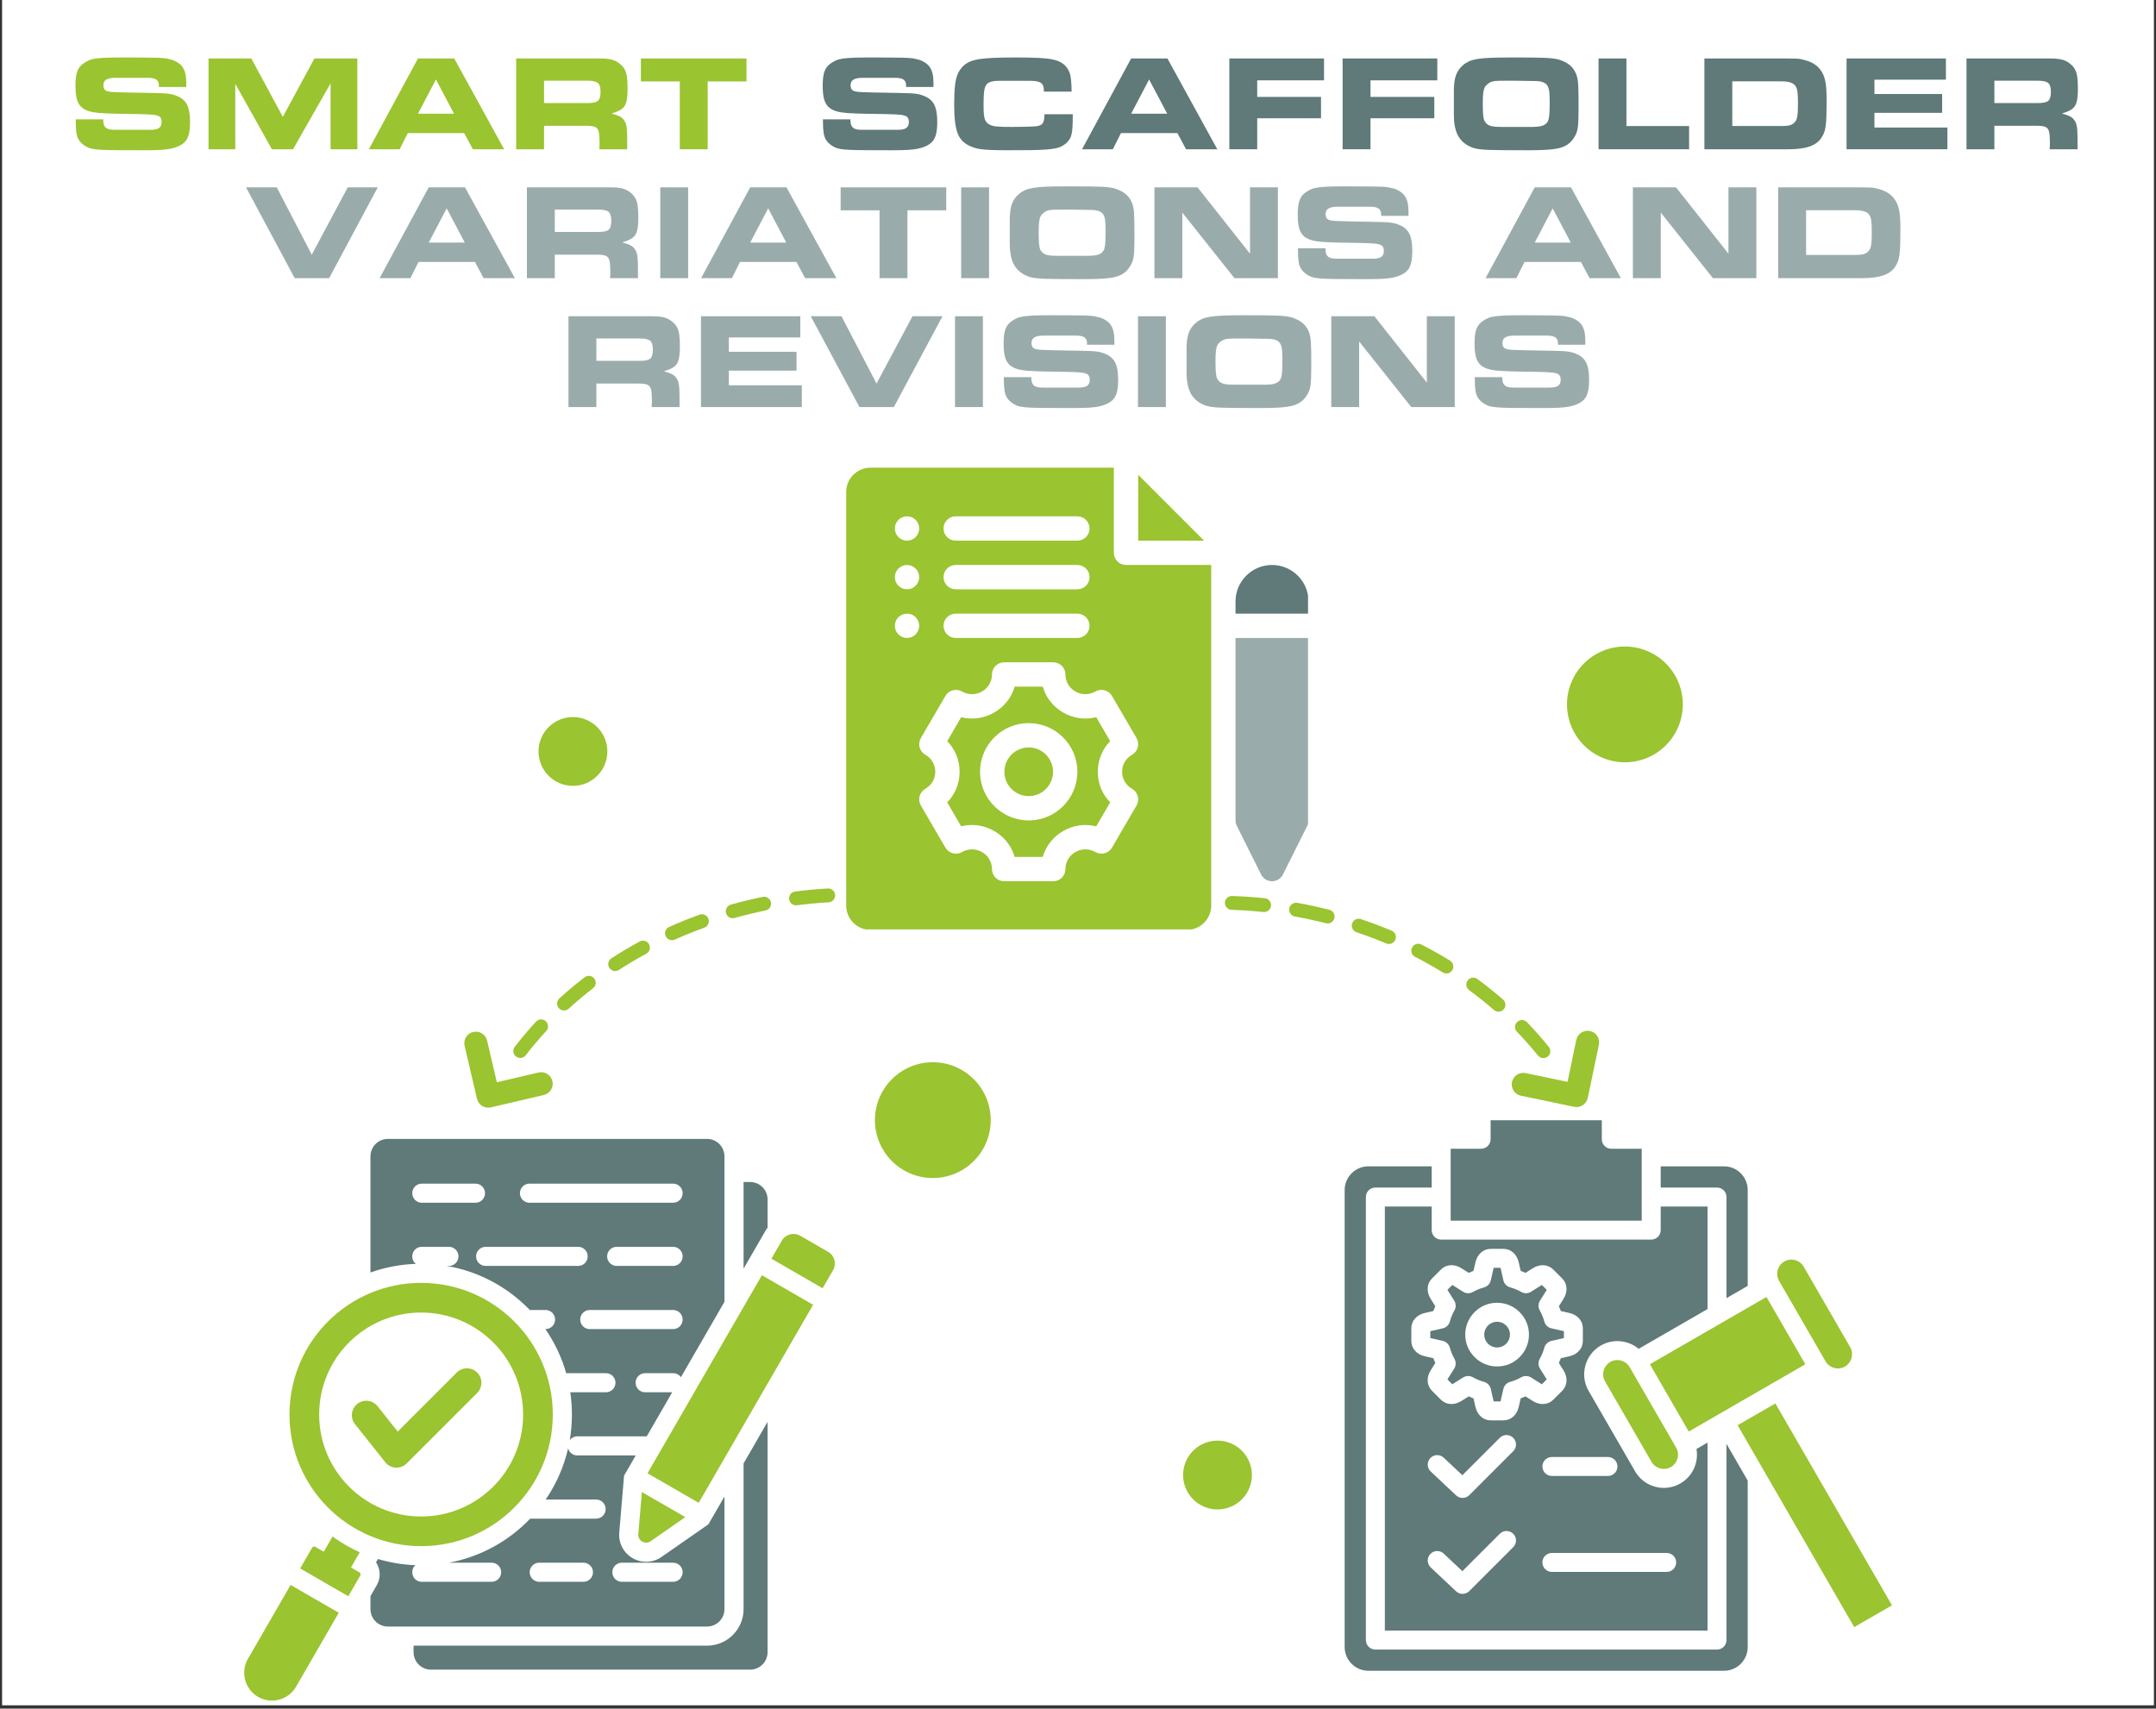 <svg xmlns="http://www.w3.org/2000/svg" xmlns:xlink="http://www.w3.org/1999/xlink" width="868" zoomAndPan="magnify" viewBox="0 0 651 516" height="688" preserveAspectRatio="xMidYMid meet" version="1.0"><rect x="0" y="0" width="651" height="516" fill="#333333" stroke="none"/><defs><g/><clipPath id="57832b4df2"><path d="M 0.629 0 L 650.371 0 L 650.371 515 L 0.629 515 Z M 0.629 0 " clip-rule="nonzero"/></clipPath><clipPath id="14898dd343"><path d="M 264.176 149.688 L 357.23 149.688 L 357.23 275.77 L 264.176 275.77 Z M 264.176 149.688 " clip-rule="nonzero"/></clipPath><clipPath id="64be8029a0"><path d="M 73 372 L 252.875 372 L 252.875 514 L 73 514 Z M 73 372 " clip-rule="nonzero"/></clipPath><clipPath id="1cf1c2bea2"><path d="M 111 343.957 L 232 343.957 L 232 505 L 111 505 Z M 111 343.957 " clip-rule="nonzero"/></clipPath><clipPath id="2293d0042c"><path d="M 406.027 352 L 528 352 L 528 504.457 L 406.027 504.457 Z M 406.027 352 " clip-rule="nonzero"/></clipPath><clipPath id="14eb2c5eb9"><path d="M 524 423 L 571.457 423 L 571.457 492 L 524 492 Z M 524 423 " clip-rule="nonzero"/></clipPath><clipPath id="4af9cf66fc"><path d="M 438 338.277 L 496 338.277 L 496 369 L 438 369 Z M 438 338.277 " clip-rule="nonzero"/></clipPath><clipPath id="6d6924949c"><path d="M 373 170 L 394.961 170 L 394.961 186 L 373 186 Z M 373 170 " clip-rule="nonzero"/></clipPath><clipPath id="ef327abd71"><path d="M 255.508 141.234 L 366 141.234 L 366 280.684 L 255.508 280.684 Z M 255.508 141.234 " clip-rule="nonzero"/></clipPath><clipPath id="d05bd10461"><path d="M 373 192 L 394.961 192 L 394.961 267 L 373 267 Z M 373 192 " clip-rule="nonzero"/></clipPath><clipPath id="537332315d"><path d="M 140 311 L 167 311 L 167 335 L 140 335 Z M 140 311 " clip-rule="nonzero"/></clipPath><clipPath id="9ffc7f94e2"><path d="M 292.742 301.5 L 155.684 359.848 L 132.23 304.75 L 269.289 246.402 Z M 292.742 301.5 " clip-rule="nonzero"/></clipPath><clipPath id="c2164c7857"><path d="M 155.609 359.879 L 453.145 233.219 L 429.688 178.117 L 132.152 304.781 Z M 155.609 359.879 " clip-rule="nonzero"/></clipPath><clipPath id="1c34e83e9c"><path d="M 200 276 L 215 276 L 215 284 L 200 284 Z M 200 276 " clip-rule="nonzero"/></clipPath><clipPath id="e14b441a03"><path d="M 292.742 301.5 L 155.684 359.848 L 132.23 304.75 L 269.289 246.402 Z M 292.742 301.5 " clip-rule="nonzero"/></clipPath><clipPath id="9aa869746e"><path d="M 155.609 359.879 L 453.145 233.219 L 429.688 178.117 L 132.152 304.781 Z M 155.609 359.879 " clip-rule="nonzero"/></clipPath><clipPath id="5be64df64a"><path d="M 277 264 L 293 264 L 293 279 L 277 279 Z M 277 264 " clip-rule="nonzero"/></clipPath><clipPath id="19af123f6e"><path d="M 292.742 301.5 L 155.684 359.848 L 132.23 304.75 L 269.289 246.402 Z M 292.742 301.5 " clip-rule="nonzero"/></clipPath><clipPath id="55049b0d9d"><path d="M 155.609 359.879 L 453.145 233.219 L 429.688 178.117 L 132.152 304.781 Z M 155.609 359.879 " clip-rule="nonzero"/></clipPath><clipPath id="2d32174c8e"><path d="M 219 270 L 233 270 L 233 278 L 219 278 Z M 219 270 " clip-rule="nonzero"/></clipPath><clipPath id="bbf3083c6c"><path d="M 292.742 301.5 L 155.684 359.848 L 132.23 304.75 L 269.289 246.402 Z M 292.742 301.5 " clip-rule="nonzero"/></clipPath><clipPath id="043178d19c"><path d="M 155.609 359.879 L 453.145 233.219 L 429.688 178.117 L 132.152 304.781 Z M 155.609 359.879 " clip-rule="nonzero"/></clipPath><clipPath id="a1654b9599"><path d="M 238 268 L 253 268 L 253 274 L 238 274 Z M 238 268 " clip-rule="nonzero"/></clipPath><clipPath id="1e08f7e908"><path d="M 292.742 301.5 L 155.684 359.848 L 132.23 304.75 L 269.289 246.402 Z M 292.742 301.5 " clip-rule="nonzero"/></clipPath><clipPath id="de80187a40"><path d="M 155.609 359.879 L 453.145 233.219 L 429.688 178.117 L 132.152 304.781 Z M 155.609 359.879 " clip-rule="nonzero"/></clipPath><clipPath id="2315a49ffc"><path d="M 257 268 L 272 268 L 272 273 L 257 273 Z M 257 268 " clip-rule="nonzero"/></clipPath><clipPath id="fb1c13c740"><path d="M 292.742 301.5 L 155.684 359.848 L 132.23 304.75 L 269.289 246.402 Z M 292.742 301.5 " clip-rule="nonzero"/></clipPath><clipPath id="0a5d2fa7ec"><path d="M 155.609 359.879 L 453.145 233.219 L 429.688 178.117 L 132.152 304.781 Z M 155.609 359.879 " clip-rule="nonzero"/></clipPath><clipPath id="f55d2960d4"><path d="M 155 307 L 166 307 L 166 320 L 155 320 Z M 155 307 " clip-rule="nonzero"/></clipPath><clipPath id="3852e79a4e"><path d="M 292.742 301.5 L 155.684 359.848 L 132.23 304.75 L 269.289 246.402 Z M 292.742 301.5 " clip-rule="nonzero"/></clipPath><clipPath id="e488ae2164"><path d="M 155.609 359.879 L 453.145 233.219 L 429.688 178.117 L 132.152 304.781 Z M 155.609 359.879 " clip-rule="nonzero"/></clipPath><clipPath id="c400c5f74e"><path d="M 183 284 L 197 284 L 197 294 L 183 294 Z M 183 284 " clip-rule="nonzero"/></clipPath><clipPath id="d8ddfb8468"><path d="M 292.742 301.5 L 155.684 359.848 L 132.23 304.75 L 269.289 246.402 Z M 292.742 301.5 " clip-rule="nonzero"/></clipPath><clipPath id="6cbead644b"><path d="M 155.609 359.879 L 453.145 233.219 L 429.688 178.117 L 132.152 304.781 Z M 155.609 359.879 " clip-rule="nonzero"/></clipPath><clipPath id="84bc8f21e9"><path d="M 168 294 L 180 294 L 180 306 L 168 306 Z M 168 294 " clip-rule="nonzero"/></clipPath><clipPath id="e68da7cfce"><path d="M 292.742 301.5 L 155.684 359.848 L 132.23 304.75 L 269.289 246.402 Z M 292.742 301.5 " clip-rule="nonzero"/></clipPath><clipPath id="60879f0999"><path d="M 155.609 359.879 L 453.145 233.219 L 429.688 178.117 L 132.152 304.781 Z M 155.609 359.879 " clip-rule="nonzero"/></clipPath><clipPath id="b6d63ffb75"><path d="M 456 311 L 483 311 L 483 335 L 456 335 Z M 456 311 " clip-rule="nonzero"/></clipPath><clipPath id="6e5673edd9"><path d="M 468.512 359.879 L 330.109 304.801 L 352.25 249.16 L 490.656 304.242 Z M 468.512 359.879 " clip-rule="nonzero"/></clipPath><clipPath id="a7d849c084"><path d="M 468.512 359.879 L 168.059 240.309 L 190.199 184.672 L 490.656 304.242 Z M 468.512 359.879 " clip-rule="nonzero"/></clipPath><clipPath id="d52756be67"><path d="M 408 277 L 422 277 L 422 286 L 408 286 Z M 408 277 " clip-rule="nonzero"/></clipPath><clipPath id="84322260e9"><path d="M 468.512 359.879 L 330.109 304.801 L 352.25 249.16 L 490.656 304.242 Z M 468.512 359.879 " clip-rule="nonzero"/></clipPath><clipPath id="af308246b9"><path d="M 468.512 359.879 L 168.059 240.309 L 190.199 184.672 L 490.656 304.242 Z M 468.512 359.879 " clip-rule="nonzero"/></clipPath><clipPath id="8335e6e988"><path d="M 330 268 L 345 268 L 345 283 L 330 283 Z M 330 268 " clip-rule="nonzero"/></clipPath><clipPath id="5ff91a9da6"><path d="M 468.512 359.879 L 330.109 304.801 L 352.25 249.16 L 490.656 304.242 Z M 468.512 359.879 " clip-rule="nonzero"/></clipPath><clipPath id="0986f9b828"><path d="M 468.512 359.879 L 168.059 240.309 L 190.199 184.672 L 490.656 304.242 Z M 468.512 359.879 " clip-rule="nonzero"/></clipPath><clipPath id="a183c9c87a"><path d="M 389 272 L 403 272 L 403 279 L 389 279 Z M 389 272 " clip-rule="nonzero"/></clipPath><clipPath id="68cd2ad3b3"><path d="M 468.512 359.879 L 330.109 304.801 L 352.25 249.16 L 490.656 304.242 Z M 468.512 359.879 " clip-rule="nonzero"/></clipPath><clipPath id="4c5f39b23e"><path d="M 468.512 359.879 L 168.059 240.309 L 190.199 184.672 L 490.656 304.242 Z M 468.512 359.879 " clip-rule="nonzero"/></clipPath><clipPath id="cdd3872fa6"><path d="M 369 270 L 384 270 L 384 276 L 369 276 Z M 369 270 " clip-rule="nonzero"/></clipPath><clipPath id="e9d0a95d71"><path d="M 468.512 359.879 L 330.109 304.801 L 352.25 249.16 L 490.656 304.242 Z M 468.512 359.879 " clip-rule="nonzero"/></clipPath><clipPath id="700d1a1820"><path d="M 468.512 359.879 L 168.059 240.309 L 190.199 184.672 L 490.656 304.242 Z M 468.512 359.879 " clip-rule="nonzero"/></clipPath><clipPath id="74efe4f70b"><path d="M 350 270 L 365 270 L 365 276 L 350 276 Z M 350 270 " clip-rule="nonzero"/></clipPath><clipPath id="18dfd0c2fe"><path d="M 468.512 359.879 L 330.109 304.801 L 352.25 249.16 L 490.656 304.242 Z M 468.512 359.879 " clip-rule="nonzero"/></clipPath><clipPath id="bda8ec9f5f"><path d="M 468.512 359.879 L 168.059 240.309 L 190.199 184.672 L 490.656 304.242 Z M 468.512 359.879 " clip-rule="nonzero"/></clipPath><clipPath id="f355a69e95"><path d="M 457 308 L 469 308 L 469 320 L 457 320 Z M 457 308 " clip-rule="nonzero"/></clipPath><clipPath id="1c77eaa5db"><path d="M 468.512 359.879 L 330.109 304.801 L 352.25 249.16 L 490.656 304.242 Z M 468.512 359.879 " clip-rule="nonzero"/></clipPath><clipPath id="aeef6dfce3"><path d="M 468.512 359.879 L 168.059 240.309 L 190.199 184.672 L 490.656 304.242 Z M 468.512 359.879 " clip-rule="nonzero"/></clipPath><clipPath id="7ff9cc12e5"><path d="M 426 285 L 439 285 L 439 294 L 426 294 Z M 426 285 " clip-rule="nonzero"/></clipPath><clipPath id="f464114ba6"><path d="M 468.512 359.879 L 330.109 304.801 L 352.25 249.16 L 490.656 304.242 Z M 468.512 359.879 " clip-rule="nonzero"/></clipPath><clipPath id="2de1c18680"><path d="M 468.512 359.879 L 168.059 240.309 L 190.199 184.672 L 490.656 304.242 Z M 468.512 359.879 " clip-rule="nonzero"/></clipPath><clipPath id="a6ad34db1e"><path d="M 442 295 L 455 295 L 455 306 L 442 306 Z M 442 295 " clip-rule="nonzero"/></clipPath><clipPath id="c214080201"><path d="M 468.512 359.879 L 330.109 304.801 L 352.25 249.16 L 490.656 304.242 Z M 468.512 359.879 " clip-rule="nonzero"/></clipPath><clipPath id="645e046de3"><path d="M 468.512 359.879 L 168.059 240.309 L 190.199 184.672 L 490.656 304.242 Z M 468.512 359.879 " clip-rule="nonzero"/></clipPath><clipPath id="9103d7d5bf"><path d="M 357.23 435.062 L 378.188 435.062 L 378.188 456 L 357.23 456 Z M 357.23 435.062 " clip-rule="nonzero"/></clipPath><clipPath id="ef23d4e610"><path d="M 162.605 216.543 L 183.562 216.543 L 183.562 237.504 L 162.605 237.504 Z M 162.605 216.543 " clip-rule="nonzero"/></clipPath><clipPath id="cc34f4ad68"><path d="M 264.176 320.789 L 299.355 320.789 L 299.355 355.973 L 264.176 355.973 Z M 264.176 320.789 " clip-rule="nonzero"/></clipPath><clipPath id="c49c26b965"><path d="M 473.152 195.238 L 508.332 195.238 L 508.332 230.422 L 473.152 230.422 Z M 473.152 195.238 " clip-rule="nonzero"/></clipPath></defs><g clip-path="url(#57832b4df2)"><path fill="#ffffff" d="M 0.629 0 L 650.371 0 L 650.371 515 L 0.629 515 Z M 0.629 0 " fill-opacity="1" fill-rule="nonzero"/></g><g clip-path="url(#14898dd343)"><path fill="#ffffff" d="M 264.176 149.688 L 357.23 149.688 L 357.23 275.816 L 264.176 275.816 Z M 264.176 149.688 " fill-opacity="1" fill-rule="nonzero"/></g><g clip-path="url(#64be8029a0)"><path fill="#9ac430" d="M 251.539 383.598 C 252.656 381.66 251.992 379.172 250.055 378.055 L 241.621 373.188 C 239.688 372.07 237.195 372.734 236.078 374.672 L 232.93 380.125 L 248.391 389.051 Z M 102.289 487.047 L 87.75 478.652 L 74.855 500.984 C 72.547 504.984 73.93 510.145 77.93 512.453 C 81.93 514.762 87.09 513.379 89.398 509.379 Z M 108.629 468.777 L 105.977 473.367 L 108.52 474.832 C 108.859 475.031 108.977 475.469 108.781 475.805 L 105.172 482.059 L 90.633 473.664 L 94.242 467.41 C 94.438 467.074 94.875 466.957 95.215 467.152 L 97.758 468.621 L 100.41 464.02 C 102.965 465.879 105.715 467.477 108.629 468.777 Z M 127.16 457.973 C 110.156 457.973 96.371 444.188 96.371 427.18 C 96.371 410.176 110.156 396.387 127.16 396.387 C 144.168 396.387 157.953 410.176 157.953 427.18 C 157.953 444.188 144.168 457.973 127.16 457.973 Z M 166.914 427.18 C 166.914 405.227 149.117 387.426 127.16 387.426 C 105.207 387.426 87.41 405.227 87.41 427.18 C 87.41 449.137 105.207 466.934 127.16 466.934 C 149.117 466.934 166.914 449.137 166.914 427.18 Z M 122.805 441.945 L 144.082 420.668 C 145.785 418.965 145.785 416.203 144.082 414.5 C 142.379 412.797 139.617 412.797 137.914 414.5 L 120.09 432.328 L 114.004 424.672 C 112.508 422.789 109.77 422.477 107.887 423.973 C 106.004 425.469 105.691 428.207 107.188 430.09 L 116.141 441.355 C 117.688 443.574 120.875 443.875 122.805 441.949 Z M 206.926 458.16 L 193.812 450.59 L 192.738 463.312 C 192.57 465.301 194.809 466.59 196.445 465.453 Z M 245.512 394.039 L 210.977 453.855 L 195.516 444.93 L 230.051 385.113 Z M 245.512 394.039 " fill-opacity="1" fill-rule="evenodd"/></g><g clip-path="url(#1cf1c2bea2)"><path fill="#607979" d="M 224.523 356.965 L 226.508 356.965 C 229.402 356.965 231.766 359.328 231.766 362.219 L 231.766 370.75 C 231.516 371.074 231.285 371.418 231.078 371.781 L 224.523 383.137 Z M 231.766 429.402 L 231.766 498.973 C 231.766 501.867 229.402 504.227 226.508 504.227 L 130.133 504.227 C 127.238 504.227 124.875 501.867 124.875 498.973 L 124.875 496.984 L 213.492 496.984 C 219.574 496.984 224.523 492.035 224.523 485.953 L 224.523 441.945 Z M 117.113 343.949 C 114.219 343.949 111.859 346.309 111.859 349.203 L 111.859 384.289 C 116.168 382.754 120.773 381.848 125.57 381.68 C 123.445 379.992 124.633 376.531 127.367 376.531 L 135.547 376.531 C 137.141 376.531 138.438 377.824 138.438 379.422 C 138.438 381.016 137.141 382.309 135.547 382.309 L 134.895 382.309 C 144.668 383.98 153.379 388.766 159.965 395.609 L 164.719 395.609 C 166.316 395.609 167.609 396.902 167.609 398.5 C 167.609 400.094 166.328 401.387 164.68 401.387 C 167.445 405.402 169.586 409.883 170.957 414.691 L 182.953 414.691 C 184.551 414.691 185.844 415.984 185.844 417.578 C 185.844 419.172 184.551 420.465 182.953 420.465 L 172.195 420.465 C 172.906 425.258 172.852 430.121 172.039 434.887 C 172.566 434.207 173.395 433.77 174.32 433.77 L 195.289 433.77 L 202.969 420.465 L 194.809 420.465 C 193.211 420.465 191.918 419.172 191.918 417.578 C 191.918 415.984 193.211 414.691 194.809 414.691 L 203.238 414.691 C 204.211 414.691 205.074 415.172 205.598 415.914 L 218.746 393.141 L 218.746 349.203 C 218.746 346.309 216.383 343.949 213.492 343.949 Z M 171.535 437.418 C 170.246 443.027 167.918 448.242 164.77 452.848 L 179.992 452.848 C 181.586 452.848 182.879 454.141 182.879 455.734 C 182.879 457.332 181.586 458.625 179.992 458.625 L 160.086 458.625 C 153.641 465.371 145.145 470.137 135.598 471.926 L 148.441 471.926 C 150.035 471.926 151.328 473.219 151.328 474.816 C 151.328 476.41 150.035 477.703 148.441 477.703 L 127.367 477.703 C 124.723 477.703 123.488 474.438 125.426 472.676 C 121.512 472.531 117.723 471.891 114.121 470.812 L 113.539 471.82 C 114.879 473.812 115.062 476.48 113.781 478.695 L 111.859 482.027 L 111.859 485.953 C 111.859 488.848 114.219 491.211 117.113 491.211 L 213.492 491.211 C 216.387 491.211 218.746 488.848 218.746 485.953 L 218.746 451.949 L 213.898 460.344 L 199.742 470.191 C 197.145 472.004 193.77 472.145 191.023 470.562 C 188.277 468.973 186.715 465.988 186.984 462.824 L 188.434 445.641 L 191.953 439.543 L 174.32 439.543 C 172.988 439.543 171.867 438.645 171.535 437.418 Z M 203.238 395.609 C 204.832 395.609 206.125 396.902 206.125 398.5 C 206.125 400.094 204.832 401.387 203.238 401.387 L 178.086 401.387 C 176.488 401.387 175.195 400.094 175.195 398.5 C 175.195 396.902 176.488 395.609 178.086 395.609 Z M 203.238 471.926 L 187.785 471.926 C 186.188 471.926 184.895 473.219 184.895 474.816 C 184.895 476.41 186.188 477.703 187.785 477.703 L 203.238 477.703 C 204.832 477.703 206.125 476.41 206.125 474.816 C 206.125 473.219 204.832 471.926 203.238 471.926 Z M 176.16 471.926 L 162.82 471.926 C 161.227 471.926 159.934 473.219 159.934 474.816 C 159.934 476.41 161.227 477.703 162.82 477.703 L 176.16 477.703 C 177.758 477.703 179.051 476.41 179.051 474.816 C 179.051 473.219 177.758 471.926 176.16 471.926 Z M 203.238 357.453 C 204.832 357.453 206.125 358.746 206.125 360.34 C 206.125 361.938 204.832 363.23 203.238 363.23 L 159.883 363.23 C 158.285 363.23 156.992 361.938 156.992 360.34 C 156.992 358.746 158.285 357.453 159.883 357.453 Z M 143.562 357.453 C 145.16 357.453 146.453 358.746 146.453 360.34 C 146.453 361.938 145.16 363.23 143.562 363.23 L 127.367 363.23 C 125.773 363.23 124.48 361.938 124.48 360.34 C 124.48 358.746 125.773 357.453 127.367 357.453 Z M 203.238 376.531 C 204.832 376.531 206.125 377.824 206.125 379.422 C 206.125 381.016 204.832 382.309 203.238 382.309 L 186.211 382.309 C 184.613 382.309 183.32 381.016 183.32 379.422 C 183.32 377.824 184.613 376.531 186.211 376.531 Z M 174.57 376.531 C 176.164 376.531 177.457 377.824 177.457 379.422 C 177.457 381.016 176.164 382.309 174.57 382.309 L 146.645 382.309 C 145.051 382.309 143.758 381.016 143.758 379.422 C 143.758 377.824 145.051 376.531 146.645 376.531 Z M 174.57 376.531 " fill-opacity="1" fill-rule="evenodd"/></g><g clip-path="url(#2293d0042c)"><path fill="#607979" d="M 521.309 495.301 C 521.309 496.879 520.027 498.164 518.445 498.164 L 415.289 498.164 C 413.707 498.164 412.426 496.879 412.426 495.301 L 412.426 361.5 C 412.426 359.918 413.707 358.637 415.289 358.637 L 432.301 358.637 L 432.301 352.227 L 413.188 352.227 C 409.234 352.227 406.016 355.441 406.016 359.387 L 406.016 497.402 C 406.016 501.355 409.234 504.57 413.188 504.57 L 520.559 504.57 C 524.508 504.57 527.719 501.355 527.719 497.402 L 527.719 447.145 L 521.309 436.043 Z M 521.309 495.301 " fill-opacity="1" fill-rule="nonzero"/></g><path fill="#607979" d="M 432.301 364.363 L 418.152 364.363 L 418.152 492.434 L 515.582 492.434 L 515.582 435.664 L 512.25 437.586 C 512.949 441.609 511.133 445.832 507.398 447.992 C 507.398 447.992 507.398 447.992 507.395 447.992 C 505.82 448.902 504.102 449.336 502.402 449.336 C 498.934 449.336 495.559 447.539 493.703 444.324 L 479.676 420.031 C 478.344 417.727 477.988 415.027 478.688 412.434 C 479.383 409.848 481.035 407.688 483.344 406.352 C 487.086 404.191 491.652 404.723 494.789 407.34 L 515.582 395.34 L 515.582 364.363 L 501.445 364.363 L 501.445 371.496 C 501.445 373.078 500.164 374.359 498.582 374.359 L 435.164 374.359 C 433.582 374.359 432.301 373.078 432.301 371.496 Z M 456.914 467.242 L 443.648 480.504 C 443.09 481.062 442.359 481.344 441.625 481.344 C 440.918 481.344 440.215 481.086 439.66 480.566 L 432.004 473.355 C 430.852 472.27 430.797 470.457 431.883 469.305 C 432.965 468.152 434.777 468.098 435.93 469.184 L 441.562 474.488 L 452.863 463.191 C 453.98 462.074 455.797 462.074 456.914 463.191 C 458.031 464.309 458.031 466.121 456.914 467.242 Z M 456.914 438.266 L 443.648 451.531 C 443.09 452.09 442.359 452.367 441.625 452.367 C 440.918 452.367 440.215 452.109 439.66 451.59 L 432.004 444.391 C 430.852 443.309 430.797 441.496 431.879 440.34 C 432.961 439.188 434.773 439.133 435.93 440.219 L 441.562 445.516 L 452.863 434.215 C 453.98 433.098 455.793 433.098 456.914 434.215 C 458.031 435.332 458.031 437.148 456.914 438.266 Z M 503.25 468.984 C 504.832 468.984 506.117 470.266 506.117 471.848 C 506.117 473.43 504.832 474.711 503.25 474.711 L 468.59 474.711 C 467.008 474.711 465.723 473.43 465.723 471.848 C 465.723 470.266 467.008 468.984 468.59 468.984 Z M 485.52 440.008 C 487.102 440.008 488.383 441.289 488.383 442.871 C 488.383 444.453 487.102 445.738 485.52 445.738 L 468.59 445.738 C 467.008 445.738 465.727 444.453 465.727 442.871 C 465.727 441.289 467.008 440.008 468.59 440.008 Z M 432.391 386.086 L 435.078 383.395 C 436.668 381.805 439.086 381.645 441.238 382.988 L 443.469 384.391 C 443.941 384.176 444.426 383.977 444.922 383.793 L 445.504 381.238 C 446.062 378.762 447.883 377.152 450.145 377.152 L 453.945 377.152 C 456.207 377.152 458.027 378.762 458.586 381.246 L 459.168 383.793 C 459.664 383.977 460.148 384.176 460.621 384.395 L 462.836 382.996 C 465.004 381.648 467.422 381.805 469.008 383.395 L 471.699 386.086 C 473.289 387.676 473.449 390.094 472.105 392.246 L 470.703 394.477 C 470.918 394.949 471.117 395.434 471.301 395.93 L 473.855 396.512 C 476.336 397.066 477.941 398.891 477.941 401.152 L 477.941 404.949 C 477.941 407.211 476.336 409.035 473.848 409.594 L 471.301 410.172 C 471.117 410.668 470.918 411.152 470.703 411.625 L 472.098 413.844 C 473.449 416.008 473.289 418.426 471.703 420.016 L 469.008 422.707 C 467.422 424.297 465.004 424.453 462.848 423.113 L 460.621 421.707 C 460.148 421.926 459.664 422.125 459.168 422.305 L 458.586 424.863 C 458.027 427.34 456.207 428.949 453.945 428.949 L 450.145 428.949 C 447.883 428.949 446.062 427.34 445.504 424.852 L 444.922 422.305 C 444.426 422.125 443.941 421.926 443.469 421.707 L 441.25 423.105 C 439.086 424.453 436.668 424.297 435.078 422.707 L 432.387 420.016 C 430.801 418.426 430.641 416.008 431.984 413.855 L 433.387 411.625 C 433.172 411.152 432.969 410.668 432.789 410.172 L 430.23 409.59 C 427.754 409.035 426.145 407.211 426.145 404.949 L 426.145 401.152 C 426.145 398.891 427.754 397.066 430.242 396.508 L 432.789 395.93 C 432.969 395.434 433.168 394.949 433.387 394.477 L 431.988 392.258 C 430.641 390.094 430.801 387.676 432.387 386.086 Z M 432.391 386.086 " fill-opacity="1" fill-rule="nonzero"/><g clip-path="url(#14eb2c5eb9)"><path fill="#9ac430" d="M 524.676 430.414 L 533 444.836 C 533.043 444.906 533.086 444.98 533.125 445.055 L 559.875 491.387 L 571.277 484.805 L 536.074 423.836 Z M 524.676 430.414 " fill-opacity="1" fill-rule="nonzero"/></g><path fill="#9ac430" d="M 551.223 411.125 C 551.789 412.109 552.715 412.812 553.828 413.109 C 554.941 413.41 556.098 413.262 557.082 412.695 C 558.07 412.125 558.777 411.199 559.074 410.086 C 559.371 408.973 559.223 407.816 558.652 406.828 L 544.625 382.535 C 543.832 381.16 542.383 380.391 540.898 380.391 C 540.172 380.391 539.438 380.578 538.766 380.965 C 537.781 381.531 537.07 382.461 536.773 383.574 C 536.477 384.684 536.625 385.844 537.195 386.832 Z M 551.223 411.125 " fill-opacity="1" fill-rule="nonzero"/><path fill="#9ac430" d="M 509.914 432.32 L 519.305 426.902 C 519.312 426.895 519.32 426.891 519.328 426.883 C 519.34 426.879 519.348 426.875 519.355 426.871 L 535.633 417.477 C 535.652 417.465 535.672 417.453 535.691 417.438 C 535.711 417.426 535.734 417.418 535.754 417.406 L 545.117 412.004 L 533.383 391.68 L 498.184 411.996 Z M 509.914 432.32 " fill-opacity="1" fill-rule="nonzero"/><path fill="#607979" d="M 452.043 406.941 C 453.082 406.941 454.059 406.535 454.793 405.797 C 455.527 405.062 455.934 404.086 455.934 403.051 C 455.934 402.016 455.527 401.039 454.793 400.301 C 454.055 399.566 453.082 399.16 452.043 399.16 C 451.008 399.16 450.031 399.566 449.297 400.301 C 448.562 401.039 448.156 402.016 448.156 403.051 C 448.156 404.086 448.559 405.062 449.297 405.797 C 450.031 406.535 451.008 406.941 452.043 406.941 Z M 452.043 406.941 " fill-opacity="1" fill-rule="nonzero"/><path fill="#607979" d="M 431.875 404.09 L 435.648 404.949 C 436.676 405.184 437.492 405.961 437.773 406.977 C 438.109 408.188 438.578 409.324 439.164 410.352 C 439.691 411.273 439.664 412.406 439.102 413.301 L 437.043 416.57 L 438.527 418.051 L 441.793 415.992 C 442.691 415.43 443.824 415.406 444.742 415.93 C 445.77 416.52 446.906 416.984 448.117 417.324 C 449.133 417.605 449.91 418.418 450.145 419.445 L 451.004 423.223 L 453.082 423.223 L 453.945 419.445 C 454.18 418.418 454.957 417.605 455.973 417.324 C 457.184 416.984 458.32 416.52 459.348 415.93 C 460.266 415.406 461.398 415.43 462.297 415.992 L 465.562 418.051 L 467.047 416.57 L 464.988 413.301 C 464.422 412.406 464.398 411.273 464.926 410.355 C 465.512 409.324 465.98 408.191 466.316 406.977 C 466.598 405.961 467.414 405.184 468.441 404.949 L 472.215 404.09 L 472.215 402.012 L 468.441 401.152 C 467.414 400.918 466.598 400.141 466.316 399.125 C 465.98 397.91 465.512 396.777 464.922 395.746 C 464.398 394.828 464.422 393.695 464.988 392.801 L 467.047 389.531 L 465.562 388.051 L 462.297 390.109 C 461.398 390.672 460.266 390.695 459.348 390.172 C 458.32 389.582 457.184 389.113 455.973 388.777 C 454.957 388.496 454.18 387.684 453.945 386.656 L 453.082 382.879 L 451.004 382.879 L 450.145 386.656 C 449.91 387.684 449.133 388.496 448.117 388.777 C 446.906 389.113 445.77 389.582 444.742 390.172 C 443.824 390.695 442.688 390.672 441.793 390.109 L 438.527 388.047 L 437.043 389.531 L 439.102 392.801 C 439.664 393.695 439.691 394.828 439.164 395.746 C 438.578 396.777 438.109 397.91 437.773 399.125 C 437.492 400.137 436.676 400.918 435.648 401.152 L 431.875 402.012 Z M 445.246 396.25 C 447.062 394.434 449.477 393.434 452.043 393.434 C 454.609 393.434 457.023 394.434 458.844 396.25 C 460.66 398.07 461.664 400.484 461.664 403.051 C 461.664 405.617 460.66 408.031 458.844 409.848 C 457.023 411.668 454.609 412.668 452.043 412.668 C 449.48 412.668 447.062 411.668 445.246 409.848 C 443.426 408.031 442.426 405.617 442.426 403.051 C 442.426 400.484 443.43 398.07 445.246 396.254 Z M 445.246 396.25 " fill-opacity="1" fill-rule="nonzero"/><path fill="#9ac430" d="M 489.469 410.887 C 489.094 410.785 488.715 410.738 488.34 410.738 C 487.598 410.738 486.867 410.93 486.211 411.309 C 485.227 411.879 484.52 412.809 484.219 413.922 C 483.922 415.031 484.07 416.184 484.637 417.164 L 498.664 441.461 C 499.234 442.449 500.16 443.156 501.273 443.453 C 502.387 443.754 503.543 443.605 504.527 443.035 C 506.574 441.848 507.281 439.219 506.102 437.172 L 492.078 412.883 C 491.508 411.895 490.582 411.184 489.469 410.887 Z M 489.469 410.887 " fill-opacity="1" fill-rule="nonzero"/><g clip-path="url(#4af9cf66fc)"><path fill="#607979" d="M 495.715 346.918 L 486.523 346.918 C 484.941 346.918 483.66 345.633 483.66 344.055 L 483.66 338.316 L 450.086 338.316 L 450.086 344.055 C 450.086 345.637 448.801 346.918 447.219 346.918 L 438.027 346.918 L 438.027 368.633 L 495.715 368.633 Z M 495.715 346.918 " fill-opacity="1" fill-rule="nonzero"/></g><path fill="#607979" d="M 521.309 361.5 L 521.309 392.031 L 527.719 388.332 L 527.719 359.387 C 527.719 355.441 524.508 352.23 520.559 352.23 L 501.445 352.23 L 501.445 358.637 L 518.445 358.637 C 520.027 358.637 521.309 359.918 521.309 361.5 Z M 521.309 361.5 " fill-opacity="1" fill-rule="nonzero"/><g clip-path="url(#6d6924949c)"><path fill="#607979" d="M 384.086 170.621 C 378.008 170.621 373.062 175.566 373.062 181.641 L 373.062 185.316 L 395.105 185.316 L 395.105 181.641 C 395.105 175.566 390.164 170.621 384.086 170.621 Z M 384.086 170.621 " fill-opacity="1" fill-rule="nonzero"/></g><path fill="#9ac430" d="M 343.676 143.387 L 343.676 163.273 L 363.566 163.273 Z M 343.676 143.387 " fill-opacity="1" fill-rule="nonzero"/><g clip-path="url(#ef327abd71)"><path fill="#9ac430" d="M 336.328 166.949 L 336.328 141.234 L 262.855 141.234 C 258.797 141.234 255.508 144.523 255.508 148.578 L 255.508 273.48 C 255.508 277.539 258.797 280.828 262.855 280.828 L 358.371 280.828 C 362.426 280.828 365.719 277.539 365.719 273.48 L 365.719 170.621 L 340 170.621 C 337.973 170.621 336.328 168.977 336.328 166.949 Z M 288.57 155.926 L 325.309 155.926 C 327.336 155.926 328.98 157.57 328.98 159.602 C 328.98 161.633 327.336 163.273 325.309 163.273 L 288.57 163.273 C 286.543 163.273 284.898 161.633 284.898 159.602 C 284.898 157.57 286.543 155.926 288.57 155.926 Z M 288.57 170.621 L 325.309 170.621 C 327.336 170.621 328.98 172.266 328.98 174.297 C 328.98 176.324 327.336 177.969 325.309 177.969 L 288.57 177.969 C 286.543 177.969 284.898 176.324 284.898 174.297 C 284.898 172.266 286.543 170.621 288.57 170.621 Z M 288.57 185.316 L 325.309 185.316 C 327.336 185.316 328.98 186.961 328.98 188.988 C 328.98 191.02 327.336 192.664 325.309 192.664 L 288.57 192.664 C 286.543 192.664 284.898 191.02 284.898 188.988 C 284.898 186.961 286.543 185.316 288.57 185.316 Z M 273.879 192.664 C 271.848 192.664 270.203 191.02 270.203 188.988 C 270.203 186.961 271.848 185.316 273.879 185.316 C 275.906 185.316 277.551 186.961 277.551 188.988 C 277.551 191.02 275.906 192.664 273.879 192.664 Z M 273.879 177.969 C 271.848 177.969 270.203 176.324 270.203 174.297 C 270.203 172.266 271.848 170.621 273.879 170.621 C 275.906 170.621 277.551 172.266 277.551 174.297 C 277.551 176.324 275.906 177.969 273.879 177.969 Z M 273.879 163.273 C 271.848 163.273 270.203 161.629 270.203 159.602 C 270.203 157.57 271.848 155.926 273.879 155.926 C 275.906 155.926 277.551 157.57 277.551 159.602 C 277.551 161.629 275.906 163.273 273.879 163.273 Z M 343.551 225.691 C 343.297 226.641 342.676 227.445 341.824 227.934 C 339.945 229.008 338.82 230.93 338.82 233.074 C 338.82 235.215 339.945 237.137 341.824 238.215 C 342.676 238.703 343.297 239.504 343.551 240.453 C 343.805 241.398 343.668 242.406 343.176 243.25 L 335.762 255.98 C 334.746 257.727 332.52 258.312 330.762 257.32 C 328.855 256.227 326.578 256.234 324.676 257.336 C 322.812 258.414 321.699 260.332 321.699 262.461 C 321.699 264.492 320.055 266.137 318.027 266.137 L 303.199 266.137 C 301.172 266.137 299.527 264.492 299.527 262.461 C 299.527 260.332 298.414 258.414 296.551 257.336 C 294.648 256.234 292.371 256.227 290.465 257.32 C 288.711 258.312 286.48 257.727 285.465 255.98 L 278.051 243.25 C 277.559 242.406 277.422 241.398 277.676 240.453 C 277.93 239.504 278.551 238.703 279.398 238.215 C 281.281 237.137 282.406 235.215 282.406 233.074 C 282.406 230.93 281.281 229.008 279.398 227.934 C 278.551 227.445 277.93 226.641 277.676 225.691 C 277.422 224.746 277.559 223.738 278.051 222.895 L 285.465 210.168 C 286.48 208.422 288.715 207.836 290.465 208.824 C 292.371 209.918 294.648 209.91 296.551 208.809 C 298.414 207.73 299.527 205.816 299.527 203.684 C 299.527 201.652 301.172 200.012 303.199 200.012 L 318.027 200.012 C 320.055 200.012 321.699 201.652 321.699 203.684 C 321.699 205.816 322.812 207.73 324.676 208.809 C 326.578 209.91 328.855 209.918 330.762 208.824 C 332.516 207.832 334.746 208.418 335.762 210.168 L 343.176 222.895 C 343.668 223.738 343.805 224.746 343.551 225.691 Z M 343.551 225.691 " fill-opacity="1" fill-rule="nonzero"/></g><path fill="#9ac430" d="M 331 216.59 C 327.652 217.449 324.098 216.965 320.988 215.164 C 317.934 213.395 315.785 210.609 314.859 207.359 L 306.367 207.359 C 305.441 210.609 303.289 213.395 300.234 215.164 C 297.129 216.969 293.57 217.449 290.227 216.59 L 286.008 223.832 C 288.395 226.266 289.75 229.531 289.75 233.074 C 289.75 236.613 288.395 239.879 286.008 242.312 L 290.227 249.559 C 293.57 248.695 297.129 249.18 300.234 250.98 C 303.289 252.75 305.441 255.539 306.367 258.789 L 314.859 258.789 C 315.785 255.539 317.934 252.75 320.988 250.98 C 324.102 249.18 327.66 248.703 331 249.559 L 335.219 242.312 C 332.832 239.879 331.473 236.613 331.473 233.074 C 331.473 229.531 332.832 226.266 335.219 223.832 Z M 310.613 247.766 C 302.512 247.766 295.918 241.176 295.918 233.074 C 295.918 224.969 302.512 218.379 310.613 218.379 C 318.715 218.379 325.309 224.969 325.309 233.074 C 325.309 241.176 318.715 247.766 310.613 247.766 Z M 310.613 247.766 " fill-opacity="1" fill-rule="nonzero"/><path fill="#9ac430" d="M 317.961 233.074 C 317.961 233.555 317.914 234.031 317.82 234.508 C 317.727 234.98 317.586 235.438 317.402 235.883 C 317.215 236.328 316.988 236.754 316.723 237.156 C 316.453 237.555 316.148 237.926 315.809 238.27 C 315.469 238.609 315.098 238.914 314.695 239.18 C 314.293 239.449 313.871 239.676 313.426 239.859 C 312.98 240.047 312.52 240.184 312.047 240.277 C 311.574 240.371 311.094 240.418 310.613 240.418 C 310.129 240.418 309.652 240.371 309.18 240.277 C 308.707 240.184 308.246 240.047 307.801 239.859 C 307.355 239.676 306.934 239.449 306.531 239.18 C 306.129 238.914 305.758 238.609 305.418 238.27 C 305.078 237.926 304.773 237.555 304.504 237.156 C 304.234 236.754 304.008 236.328 303.824 235.883 C 303.641 235.438 303.5 234.98 303.406 234.508 C 303.312 234.031 303.266 233.555 303.266 233.074 C 303.266 232.59 303.312 232.113 303.406 231.641 C 303.5 231.168 303.641 230.707 303.824 230.262 C 304.008 229.816 304.234 229.391 304.504 228.992 C 304.773 228.59 305.078 228.219 305.418 227.879 C 305.758 227.535 306.129 227.23 306.531 226.965 C 306.934 226.695 307.355 226.469 307.801 226.285 C 308.246 226.102 308.707 225.961 309.18 225.867 C 309.652 225.773 310.129 225.727 310.613 225.727 C 311.094 225.727 311.574 225.773 312.047 225.867 C 312.52 225.961 312.98 226.102 313.426 226.285 C 313.871 226.469 314.293 226.695 314.695 226.965 C 315.098 227.23 315.469 227.535 315.809 227.879 C 316.148 228.219 316.453 228.59 316.723 228.992 C 316.988 229.391 317.215 229.816 317.402 230.262 C 317.586 230.707 317.727 231.168 317.82 231.641 C 317.914 232.113 317.961 232.59 317.961 233.074 Z M 317.961 233.074 " fill-opacity="1" fill-rule="nonzero"/><g clip-path="url(#d05bd10461)"><path fill="#9aabab" d="M 373.062 247.766 C 373.062 248.336 373.195 248.902 373.453 249.41 L 380.797 264.105 C 381.422 265.348 382.691 266.137 384.086 266.137 C 385.477 266.137 386.75 265.348 387.371 264.105 L 394.719 249.41 C 394.973 248.902 395.105 248.336 395.105 247.766 L 395.105 192.664 L 373.062 192.664 Z M 373.062 247.766 " fill-opacity="1" fill-rule="nonzero"/></g><g clip-path="url(#537332315d)"><g clip-path="url(#9ffc7f94e2)"><g clip-path="url(#c2164c7857)"><path fill="#9ac430" d="M 150.02 326.84 L 162.605 323.898 C 164.48 323.461 166.355 324.625 166.797 326.5 C 167.234 328.375 166.07 330.25 164.195 330.688 L 148.215 334.426 C 146.34 334.859 144.465 333.695 144.023 331.824 L 140.289 315.84 C 139.898 314.168 140.785 312.492 142.316 311.84 C 142.5 311.762 142.691 311.699 142.891 311.656 C 144.766 311.215 146.641 312.379 147.078 314.258 L 150.02 326.84 " fill-opacity="1" fill-rule="nonzero"/></g></g></g><g clip-path="url(#1c34e83e9c)"><g clip-path="url(#e14b441a03)"><g clip-path="url(#9aa869746e)"><path fill="#9ac430" d="M 212.656 280.156 C 209.641 281.246 206.66 282.453 203.75 283.754 C 203.738 283.758 203.727 283.766 203.715 283.77 C 202.668 284.215 201.453 283.742 200.988 282.699 C 200.512 281.648 200.988 280.41 202.039 279.938 C 202.801 279.594 203.566 279.262 204.336 278.934 C 206.59 277.973 208.91 277.059 211.23 276.219 C 212.32 275.828 213.52 276.391 213.914 277.477 C 214.305 278.562 213.727 279.773 212.656 280.156 " fill-opacity="1" fill-rule="nonzero"/></g></g></g><g clip-path="url(#5be64df64a)"><g clip-path="url(#19af123f6e)"><g clip-path="url(#55049b0d9d)"><path fill="#9ac430" d="M 291.98 276.527 C 292.09 277.68 291.246 278.699 290.094 278.812 C 288.945 278.922 287.922 278.078 287.812 276.93 C 287.785 276.629 287.762 276.328 287.742 276.027 C 284.844 275.293 281.871 274.66 278.898 274.141 C 277.758 273.941 277 272.859 277.195 271.719 C 277.395 270.582 278.477 269.82 279.617 270.016 C 282.383 270.5 285.141 271.078 287.844 271.738 C 288.023 270.039 288.352 268.297 288.832 266.52 C 289.008 265.875 289.461 265.383 290.035 265.141 C 290.449 264.965 290.93 264.922 291.402 265.047 C 292.516 265.348 293.172 266.5 292.871 267.613 C 292.012 270.77 291.711 273.77 291.98 276.527 " fill-opacity="1" fill-rule="nonzero"/></g></g></g><g clip-path="url(#2d32174c8e)"><g clip-path="url(#bbf3083c6c)"><g clip-path="url(#043178d19c)"><path fill="#9ac430" d="M 231.145 274.961 C 228.012 275.602 224.871 276.363 221.805 277.223 C 220.695 277.531 219.539 276.883 219.227 275.773 C 218.941 274.746 219.465 273.688 220.418 273.281 C 220.5 273.246 220.586 273.219 220.676 273.191 C 223.836 272.305 227.078 271.52 230.309 270.859 C 231.441 270.629 232.547 271.359 232.777 272.492 C 233.008 273.625 232.277 274.73 231.145 274.961 " fill-opacity="1" fill-rule="nonzero"/></g></g></g><g clip-path="url(#a1654b9599)"><g clip-path="url(#1e08f7e908)"><g clip-path="url(#de80187a40)"><path fill="#9ac430" d="M 250.195 272.496 C 247.012 272.676 243.793 272.973 240.625 273.383 C 239.48 273.527 238.43 272.723 238.281 271.574 C 238.16 270.625 238.695 269.738 239.535 269.383 C 239.707 269.309 239.895 269.258 240.086 269.23 C 243.359 268.812 246.68 268.504 249.961 268.32 C 251.117 268.258 252.105 269.137 252.168 270.293 C 252.23 271.445 251.348 272.434 250.195 272.496 " fill-opacity="1" fill-rule="nonzero"/></g></g></g><g clip-path="url(#2315a49ffc)"><g clip-path="url(#fb1c13c740)"><g clip-path="url(#0a5d2fa7ec)"><path fill="#9ac430" d="M 269.387 272.863 C 266.223 272.562 263 272.379 259.797 272.32 C 258.645 272.301 257.727 271.348 257.746 270.191 C 257.762 269.34 258.281 268.617 259.02 268.301 C 259.281 268.191 259.574 268.133 259.875 268.137 C 263.184 268.199 266.516 268.391 269.781 268.699 C 270.93 268.805 271.773 269.828 271.668 270.98 C 271.559 272.129 270.539 272.973 269.387 272.863 " fill-opacity="1" fill-rule="nonzero"/></g></g></g><g clip-path="url(#f55d2960d4)"><g clip-path="url(#3852e79a4e)"><g clip-path="url(#e488ae2164)"><path fill="#9ac430" d="M 164.926 311.367 C 162.754 313.719 160.68 316.18 158.75 318.684 C 158.047 319.602 156.73 319.77 155.816 319.062 C 154.898 318.359 154.727 317.047 155.438 316.129 C 157.438 313.531 159.598 310.973 161.848 308.527 C 162.055 308.305 162.301 308.137 162.566 308.023 C 163.297 307.711 164.18 307.836 164.805 308.41 C 165.656 309.195 165.707 310.516 164.926 311.367 " fill-opacity="1" fill-rule="nonzero"/></g></g></g><g clip-path="url(#c400c5f74e)"><g clip-path="url(#d8ddfb8468)"><g clip-path="url(#6cbead644b)"><path fill="#9ac430" d="M 195.145 288.008 C 192.332 289.535 189.555 291.184 186.895 292.914 C 185.926 293.543 184.629 293.266 184 292.297 C 183.371 291.328 183.648 290.031 184.617 289.402 C 187.371 287.613 190.238 285.91 193.148 284.332 C 193.207 284.301 193.27 284.273 193.328 284.246 C 194.309 283.828 195.465 284.215 195.984 285.172 C 196.535 286.188 196.16 287.457 195.145 288.008 " fill-opacity="1" fill-rule="nonzero"/></g></g></g><g clip-path="url(#84bc8f21e9)"><g clip-path="url(#e68da7cfce)"><g clip-path="url(#60879f0999)"><path fill="#9ac430" d="M 179.066 298.453 C 176.527 300.41 174.055 302.48 171.719 304.613 C 170.863 305.391 169.543 305.332 168.766 304.477 C 167.988 303.625 168.047 302.301 168.898 301.523 C 171.32 299.312 173.883 297.164 176.512 295.141 C 176.656 295.027 176.809 294.938 176.969 294.871 C 177.824 294.508 178.852 294.746 179.445 295.52 C 180.148 296.438 179.98 297.75 179.066 298.453 " fill-opacity="1" fill-rule="nonzero"/></g></g></g><g fill="#9ac430" fill-opacity="1"><g transform="translate(20.449, 45.077)"><g><path d="M 2.422 -9.031 L 10.734 -9.031 L 10.734 -8.531 C 10.734 -8 10.832 -7.531 11.031 -7.125 C 11.238 -6.719 11.531 -6.426 11.906 -6.25 C 12.156 -6.125 12.457 -6.031 12.812 -5.969 C 13.164 -5.906 13.695 -5.875 14.406 -5.875 L 24.984 -5.875 C 26.203 -5.875 27.066 -6.055 27.578 -6.422 C 28.098 -6.797 28.359 -7.398 28.359 -8.234 C 28.359 -8.91 28.191 -9.41 27.859 -9.734 C 27.535 -10.066 26.875 -10.289 25.875 -10.406 C 24.883 -10.52 23.391 -10.594 21.391 -10.625 L 14.75 -10.734 C 12.656 -10.785 10.961 -10.859 9.672 -10.953 C 8.379 -11.055 7.344 -11.223 6.562 -11.453 C 5.781 -11.68 5.082 -12.008 4.469 -12.438 C 3.719 -13.02 3.176 -13.828 2.844 -14.859 C 2.508 -15.898 2.344 -17.344 2.344 -19.188 C 2.344 -21.062 2.52 -22.492 2.875 -23.484 C 3.227 -24.484 3.863 -25.301 4.781 -25.938 C 5.312 -26.312 5.852 -26.617 6.406 -26.859 C 6.969 -27.109 7.648 -27.285 8.453 -27.391 C 9.266 -27.504 10.289 -27.586 11.531 -27.641 C 12.77 -27.691 14.348 -27.719 16.266 -27.719 C 18.641 -27.719 20.617 -27.711 22.203 -27.703 C 23.785 -27.691 25.07 -27.676 26.062 -27.656 C 27.062 -27.645 27.863 -27.613 28.469 -27.562 C 29.082 -27.52 29.594 -27.457 30 -27.375 C 30.406 -27.301 30.82 -27.203 31.25 -27.078 C 31.926 -26.898 32.582 -26.602 33.219 -26.188 C 33.852 -25.77 34.332 -25.32 34.656 -24.844 C 35.039 -24.312 35.328 -23.648 35.516 -22.859 C 35.703 -22.078 35.797 -21.094 35.797 -19.906 L 35.797 -18.812 L 27.531 -18.812 L 27.531 -19.453 C 27.477 -20.211 27.195 -20.754 26.688 -21.078 C 26.188 -21.41 25.352 -21.578 24.188 -21.578 L 14.562 -21.578 C 13.195 -21.578 12.223 -21.398 11.641 -21.047 C 11.055 -20.691 10.766 -20.109 10.766 -19.297 C 10.766 -18.461 11.055 -17.91 11.641 -17.641 C 11.922 -17.535 12.242 -17.453 12.609 -17.391 C 12.973 -17.328 13.555 -17.281 14.359 -17.25 C 15.172 -17.227 16.375 -17.191 17.969 -17.141 L 24.156 -17.031 C 25.676 -17 26.91 -16.969 27.859 -16.938 C 28.805 -16.914 29.582 -16.867 30.188 -16.797 C 30.789 -16.723 31.297 -16.633 31.703 -16.531 C 32.109 -16.426 32.516 -16.285 32.922 -16.109 C 34.379 -15.555 35.41 -14.68 36.016 -13.484 C 36.629 -12.285 36.938 -10.562 36.938 -8.312 C 36.938 -6.863 36.828 -5.664 36.609 -4.719 C 36.398 -3.77 36.039 -3 35.531 -2.406 C 35.031 -1.812 34.32 -1.312 33.406 -0.906 C 32.75 -0.602 32.004 -0.363 31.172 -0.188 C 30.336 -0.008 29.305 0.113 28.078 0.188 C 26.848 0.258 25.336 0.297 23.547 0.297 C 20.359 0.297 17.734 0.289 15.672 0.281 C 13.617 0.27 11.973 0.238 10.734 0.188 C 9.492 0.133 8.523 0.051 7.828 -0.062 C 7.129 -0.176 6.57 -0.328 6.156 -0.516 C 5.738 -0.703 5.316 -0.945 4.891 -1.25 C 4.254 -1.707 3.754 -2.211 3.391 -2.766 C 3.023 -3.328 2.77 -4.047 2.625 -4.922 C 2.488 -5.805 2.422 -6.973 2.422 -8.422 Z M 2.422 -9.031 "/></g></g></g><g fill="#9ac430" fill-opacity="1"><g transform="translate(60.15, 45.077)"><g><path d="M 2.812 0 L 2.812 -27.422 L 15.734 -27.422 L 25.25 -9.781 L 34.781 -27.422 L 47.75 -27.422 L 47.75 0 L 39.672 0 L 39.672 -19.906 L 28.328 0 L 21.953 0 L 10.891 -19.75 L 10.891 0 Z M 2.812 0 "/></g></g></g><g fill="#9ac430" fill-opacity="1"><g transform="translate(111.379, 45.077)"><g><path d="M 0 0 L 14.828 -27.422 L 25.781 -27.422 L 40.844 0 L 31.406 0 L 28.781 -4.891 L 11.75 -4.891 L 9.297 0 Z M 14.828 -10.734 L 25.719 -10.734 L 20.25 -21.078 Z M 14.828 -10.734 "/></g></g></g><g fill="#9ac430" fill-opacity="1"><g transform="translate(152.9, 45.077)"><g><path d="M 2.953 0 L 2.953 -27.422 L 28.172 -27.422 C 29.711 -27.422 30.938 -27.301 31.844 -27.062 C 32.758 -26.82 33.57 -26.395 34.281 -25.781 C 34.914 -25.281 35.395 -24.723 35.719 -24.109 C 36.051 -23.504 36.281 -22.75 36.406 -21.844 C 36.531 -20.938 36.594 -19.734 36.594 -18.234 C 36.594 -16.598 36.473 -15.305 36.234 -14.359 C 35.992 -13.41 35.535 -12.68 34.859 -12.172 C 34.191 -11.672 33.203 -11.227 31.891 -10.844 L 31.891 -10.734 C 32.797 -10.523 33.523 -10.281 34.078 -10 C 34.641 -9.727 35.086 -9.363 35.422 -8.906 C 35.723 -8.551 35.945 -8.133 36.094 -7.656 C 36.25 -7.176 36.352 -6.531 36.406 -5.719 C 36.457 -4.914 36.484 -3.789 36.484 -2.344 L 36.484 0 L 28.062 0 C 28.113 -0.457 28.141 -0.879 28.141 -1.266 C 28.141 -1.66 28.141 -1.91 28.141 -2.016 C 28.141 -3.504 28.051 -4.609 27.875 -5.328 C 27.695 -6.047 27.328 -6.52 26.766 -6.75 C 26.211 -6.977 25.344 -7.094 24.156 -7.094 L 11.375 -7.094 L 11.375 0 Z M 11.375 -20.703 L 11.375 -13.953 L 24.5 -13.953 C 26.094 -13.953 27.145 -14.18 27.656 -14.641 C 28.176 -15.098 28.438 -15.984 28.438 -17.297 C 28.438 -18.629 28.172 -19.531 27.641 -20 C 27.109 -20.469 26.062 -20.703 24.5 -20.703 Z M 11.375 -20.703 "/></g></g></g><g fill="#9ac430" fill-opacity="1"><g transform="translate(192.904, 45.077)"><g><path d="M 20.781 0 L 12.359 0 L 12.359 -20.484 L 0.609 -20.484 L 0.609 -27.422 L 32.5 -27.422 L 32.5 -20.484 L 20.781 -20.484 Z M 20.781 0 "/></g></g></g><g fill="#9ac430" fill-opacity="1"><g transform="translate(226.69, 45.077)"><g/></g></g><g fill="#607979" fill-opacity="1"><g transform="translate(246.067, 45.077)"><g><path d="M 2.422 -9.031 L 10.734 -9.031 L 10.734 -8.531 C 10.734 -8 10.832 -7.531 11.031 -7.125 C 11.238 -6.719 11.531 -6.426 11.906 -6.25 C 12.156 -6.125 12.457 -6.031 12.812 -5.969 C 13.164 -5.906 13.695 -5.875 14.406 -5.875 L 24.984 -5.875 C 26.203 -5.875 27.066 -6.055 27.578 -6.422 C 28.098 -6.797 28.359 -7.398 28.359 -8.234 C 28.359 -8.91 28.191 -9.41 27.859 -9.734 C 27.535 -10.066 26.875 -10.289 25.875 -10.406 C 24.883 -10.52 23.391 -10.594 21.391 -10.625 L 14.75 -10.734 C 12.656 -10.785 10.961 -10.859 9.672 -10.953 C 8.379 -11.055 7.344 -11.223 6.562 -11.453 C 5.781 -11.68 5.082 -12.008 4.469 -12.438 C 3.719 -13.02 3.176 -13.828 2.844 -14.859 C 2.508 -15.898 2.344 -17.344 2.344 -19.188 C 2.344 -21.062 2.52 -22.492 2.875 -23.484 C 3.227 -24.484 3.863 -25.301 4.781 -25.938 C 5.312 -26.312 5.852 -26.617 6.406 -26.859 C 6.969 -27.109 7.648 -27.285 8.453 -27.391 C 9.266 -27.504 10.289 -27.586 11.531 -27.641 C 12.77 -27.691 14.348 -27.719 16.266 -27.719 C 18.641 -27.719 20.617 -27.711 22.203 -27.703 C 23.785 -27.691 25.07 -27.676 26.062 -27.656 C 27.062 -27.645 27.863 -27.613 28.469 -27.562 C 29.082 -27.52 29.594 -27.457 30 -27.375 C 30.406 -27.301 30.82 -27.203 31.25 -27.078 C 31.926 -26.898 32.582 -26.602 33.219 -26.188 C 33.852 -25.77 34.332 -25.32 34.656 -24.844 C 35.039 -24.312 35.328 -23.648 35.516 -22.859 C 35.703 -22.078 35.797 -21.094 35.797 -19.906 L 35.797 -18.812 L 27.531 -18.812 L 27.531 -19.453 C 27.477 -20.211 27.195 -20.754 26.688 -21.078 C 26.188 -21.41 25.352 -21.578 24.188 -21.578 L 14.562 -21.578 C 13.195 -21.578 12.223 -21.398 11.641 -21.047 C 11.055 -20.691 10.766 -20.109 10.766 -19.297 C 10.766 -18.461 11.055 -17.91 11.641 -17.641 C 11.922 -17.535 12.242 -17.453 12.609 -17.391 C 12.973 -17.328 13.555 -17.281 14.359 -17.25 C 15.172 -17.227 16.375 -17.191 17.969 -17.141 L 24.156 -17.031 C 25.676 -17 26.91 -16.969 27.859 -16.938 C 28.805 -16.914 29.582 -16.867 30.188 -16.797 C 30.789 -16.723 31.297 -16.633 31.703 -16.531 C 32.109 -16.426 32.516 -16.285 32.922 -16.109 C 34.379 -15.555 35.41 -14.68 36.016 -13.484 C 36.629 -12.285 36.938 -10.562 36.938 -8.312 C 36.938 -6.863 36.828 -5.664 36.609 -4.719 C 36.398 -3.77 36.039 -3 35.531 -2.406 C 35.031 -1.812 34.32 -1.312 33.406 -0.906 C 32.75 -0.602 32.004 -0.363 31.172 -0.188 C 30.336 -0.008 29.305 0.113 28.078 0.188 C 26.848 0.258 25.336 0.297 23.547 0.297 C 20.359 0.297 17.734 0.289 15.672 0.281 C 13.617 0.27 11.973 0.238 10.734 0.188 C 9.492 0.133 8.523 0.051 7.828 -0.062 C 7.129 -0.176 6.57 -0.328 6.156 -0.516 C 5.738 -0.703 5.316 -0.945 4.891 -1.25 C 4.254 -1.707 3.754 -2.211 3.391 -2.766 C 3.023 -3.328 2.77 -4.047 2.625 -4.922 C 2.488 -5.805 2.422 -6.973 2.422 -8.422 Z M 2.422 -9.031 "/></g></g></g><g fill="#607979" fill-opacity="1"><g transform="translate(285.768, 45.077)"><g><path d="M 37.812 -17.406 L 29.422 -17.406 L 29.422 -17.906 C 29.422 -18.938 29.117 -19.656 28.516 -20.062 C 27.91 -20.469 26.82 -20.672 25.25 -20.672 L 15.781 -20.672 C 14.062 -20.672 12.883 -20.352 12.25 -19.719 C 12 -19.469 11.797 -19.117 11.641 -18.672 C 11.492 -18.234 11.383 -17.586 11.312 -16.734 C 11.25 -15.891 11.219 -14.734 11.219 -13.266 C 11.219 -12.055 11.254 -11.102 11.328 -10.406 C 11.41 -9.707 11.539 -9.172 11.719 -8.797 C 11.895 -8.422 12.133 -8.094 12.438 -7.812 C 12.812 -7.531 13.242 -7.305 13.734 -7.141 C 14.234 -6.984 14.941 -6.879 15.859 -6.828 C 16.785 -6.773 18.07 -6.75 19.719 -6.75 C 20.883 -6.75 22.02 -6.758 23.125 -6.781 C 24.238 -6.812 25.203 -6.844 26.016 -6.875 C 26.828 -6.914 27.332 -6.961 27.531 -7.016 C 28.344 -7.172 28.883 -7.492 29.156 -7.984 C 29.438 -8.473 29.586 -9.336 29.609 -10.578 L 38.156 -10.578 C 38.156 -9.066 38.129 -7.82 38.078 -6.844 C 38.023 -5.875 37.926 -5.094 37.781 -4.5 C 37.645 -3.906 37.441 -3.406 37.172 -3 C 36.91 -2.594 36.566 -2.195 36.141 -1.812 C 35.711 -1.438 35.254 -1.125 34.766 -0.875 C 34.285 -0.625 33.664 -0.422 32.906 -0.266 C 32.156 -0.109 31.172 0.008 29.953 0.094 C 28.742 0.188 27.203 0.242 25.328 0.266 C 23.461 0.285 21.164 0.297 18.438 0.297 C 16.531 0.297 14.938 0.27 13.656 0.219 C 12.383 0.176 11.316 0.098 10.453 -0.016 C 9.598 -0.129 8.848 -0.301 8.203 -0.531 C 7.566 -0.758 6.941 -1.035 6.328 -1.359 C 5.316 -1.941 4.523 -2.703 3.953 -3.641 C 3.391 -4.578 2.977 -5.844 2.719 -7.438 C 2.469 -9.031 2.344 -11.086 2.344 -13.609 C 2.344 -15.984 2.43 -17.906 2.609 -19.375 C 2.785 -20.844 3.082 -22.023 3.5 -22.922 C 3.926 -23.816 4.488 -24.594 5.188 -25.25 C 5.75 -25.758 6.398 -26.172 7.141 -26.484 C 7.891 -26.805 8.844 -27.055 10 -27.234 C 11.164 -27.41 12.617 -27.535 14.359 -27.609 C 16.109 -27.68 18.258 -27.719 20.812 -27.719 C 23.5 -27.719 25.723 -27.68 27.484 -27.609 C 29.254 -27.535 30.695 -27.391 31.812 -27.172 C 32.926 -26.953 33.82 -26.656 34.5 -26.281 C 35.188 -25.906 35.77 -25.41 36.25 -24.797 C 36.656 -24.297 36.961 -23.758 37.172 -23.188 C 37.391 -22.625 37.539 -21.898 37.625 -21.016 C 37.719 -20.129 37.781 -18.926 37.812 -17.406 Z M 37.812 -17.406 "/></g></g></g><g fill="#607979" fill-opacity="1"><g transform="translate(326.72, 45.077)"><g><path d="M 0 0 L 14.828 -27.422 L 25.781 -27.422 L 40.844 0 L 31.406 0 L 28.781 -4.891 L 11.75 -4.891 L 9.297 0 Z M 14.828 -10.734 L 25.719 -10.734 L 20.25 -21.078 Z M 14.828 -10.734 "/></g></g></g><g fill="#607979" fill-opacity="1"><g transform="translate(368.241, 45.077)"><g><path d="M 2.953 0 L 2.953 -27.422 L 31.547 -27.422 L 31.547 -20.812 L 11.375 -20.812 L 11.375 -15.812 L 30.641 -15.812 L 30.641 -9.359 L 11.375 -9.359 L 11.375 0 Z M 2.953 0 "/></g></g></g><g fill="#607979" fill-opacity="1"><g transform="translate(402.444, 45.077)"><g><path d="M 2.953 0 L 2.953 -27.422 L 31.547 -27.422 L 31.547 -20.812 L 11.375 -20.812 L 11.375 -15.812 L 30.641 -15.812 L 30.641 -9.359 L 11.375 -9.359 L 11.375 0 Z M 2.953 0 "/></g></g></g><g fill="#607979" fill-opacity="1"><g transform="translate(436.647, 45.077)"><g><path d="M 2.344 -10.391 L 2.344 -17.594 C 2.344 -19.562 2.551 -21.141 2.969 -22.328 C 3.395 -23.523 4.098 -24.539 5.078 -25.375 C 5.66 -25.875 6.285 -26.273 6.953 -26.578 C 7.629 -26.879 8.484 -27.113 9.516 -27.281 C 10.555 -27.445 11.895 -27.562 13.531 -27.625 C 15.176 -27.688 17.25 -27.719 19.75 -27.719 C 22.176 -27.719 24.211 -27.711 25.859 -27.703 C 27.504 -27.691 28.867 -27.66 29.953 -27.609 C 31.047 -27.555 31.93 -27.477 32.609 -27.375 C 33.297 -27.281 33.879 -27.148 34.359 -26.984 C 34.836 -26.816 35.316 -26.617 35.797 -26.391 C 36.836 -25.891 37.672 -25.234 38.297 -24.422 C 38.93 -23.609 39.375 -22.648 39.625 -21.547 C 39.727 -21.086 39.805 -20.52 39.859 -19.844 C 39.91 -19.176 39.945 -18.266 39.969 -17.109 C 39.988 -15.961 40 -14.441 40 -12.547 C 40 -11.035 39.977 -9.781 39.938 -8.781 C 39.906 -7.781 39.832 -6.941 39.719 -6.266 C 39.602 -5.598 39.43 -5.023 39.203 -4.547 C 38.984 -4.066 38.695 -3.578 38.344 -3.078 C 37.863 -2.41 37.301 -1.859 36.656 -1.422 C 36.008 -0.984 35.195 -0.633 34.219 -0.375 C 33.25 -0.125 32.023 0.047 30.547 0.141 C 29.066 0.242 27.266 0.297 25.141 0.297 C 22.305 0.297 19.938 0.289 18.031 0.281 C 16.125 0.27 14.555 0.242 13.328 0.203 C 12.098 0.172 11.117 0.109 10.391 0.016 C 9.66 -0.066 9.062 -0.172 8.594 -0.297 C 8.125 -0.43 7.676 -0.598 7.25 -0.797 C 5.551 -1.578 4.305 -2.738 3.516 -4.281 C 2.734 -5.82 2.344 -7.859 2.344 -10.391 Z M 16.5 -6.75 L 26.203 -6.75 C 28.223 -6.75 29.562 -7.094 30.219 -7.781 C 30.52 -8.051 30.75 -8.422 30.906 -8.891 C 31.062 -9.359 31.16 -10.047 31.203 -10.953 C 31.254 -11.867 31.281 -13.109 31.281 -14.672 C 31.281 -16.242 31.191 -17.406 31.016 -18.156 C 30.836 -18.914 30.523 -19.461 30.078 -19.797 C 29.516 -20.223 28.789 -20.473 27.906 -20.547 C 27.812 -20.578 27.43 -20.598 26.766 -20.609 C 26.109 -20.617 25.336 -20.629 24.453 -20.641 C 23.566 -20.66 22.68 -20.676 21.797 -20.688 C 20.922 -20.695 20.191 -20.703 19.609 -20.703 C 18.266 -20.703 17.203 -20.695 16.422 -20.688 C 15.641 -20.676 15.02 -20.641 14.562 -20.578 C 14.102 -20.516 13.734 -20.414 13.453 -20.281 C 13.18 -20.156 12.895 -19.977 12.594 -19.75 C 12.188 -19.445 11.875 -19.086 11.656 -18.672 C 11.445 -18.254 11.297 -17.672 11.203 -16.922 C 11.117 -16.18 11.078 -15.156 11.078 -13.844 C 11.078 -12.352 11.113 -11.203 11.188 -10.391 C 11.258 -9.578 11.391 -8.973 11.578 -8.578 C 11.773 -8.191 12.062 -7.848 12.438 -7.547 C 12.863 -7.242 13.379 -7.035 13.984 -6.922 C 14.598 -6.805 15.438 -6.75 16.5 -6.75 Z M 16.5 -6.75 "/></g></g></g><g fill="#607979" fill-opacity="1"><g transform="translate(479.723, 45.077)"><g><path d="M 2.953 0 L 2.953 -27.422 L 11.375 -27.422 L 11.375 -7.016 L 30.297 -7.016 L 30.297 0 Z M 2.953 0 "/></g></g></g><g fill="#607979" fill-opacity="1"><g transform="translate(511.688, 45.077)"><g><path d="M 2.953 0 L 2.953 -27.422 L 27.422 -27.422 C 28.555 -27.422 29.445 -27.41 30.094 -27.391 C 30.738 -27.379 31.281 -27.344 31.719 -27.281 C 32.164 -27.219 32.629 -27.113 33.109 -26.969 C 34.441 -26.633 35.555 -26.145 36.453 -25.5 C 37.359 -24.852 38.086 -24 38.641 -22.938 C 39.066 -22.133 39.375 -21.145 39.562 -19.969 C 39.758 -18.789 39.859 -17.129 39.859 -14.984 C 39.859 -12.984 39.836 -11.348 39.797 -10.078 C 39.754 -8.816 39.676 -7.785 39.562 -6.984 C 39.457 -6.191 39.301 -5.535 39.094 -5.016 C 38.895 -4.504 38.629 -3.992 38.297 -3.484 C 37.516 -2.273 36.312 -1.391 34.688 -0.828 C 33.07 -0.273 30.941 0 28.297 0 Z M 11.375 -20.516 L 11.375 -7.016 L 26.234 -7.016 C 27.273 -7.016 28.07 -7.082 28.625 -7.219 C 29.188 -7.363 29.672 -7.625 30.078 -8 C 30.379 -8.281 30.609 -8.617 30.766 -9.016 C 30.93 -9.422 31.047 -10 31.109 -10.75 C 31.172 -11.5 31.203 -12.516 31.203 -13.797 C 31.203 -15.117 31.172 -16.145 31.109 -16.875 C 31.047 -17.602 30.926 -18.172 30.75 -18.578 C 30.57 -18.984 30.32 -19.328 30 -19.609 C 29.238 -20.211 27.973 -20.516 26.203 -20.516 Z M 11.375 -20.516 "/></g></g></g><g fill="#607979" fill-opacity="1"><g transform="translate(554.613, 45.077)"><g><path d="M 2.953 0 L 2.953 -27.422 L 32.953 -27.422 L 32.953 -21.016 L 11.375 -21.016 L 11.375 -16.688 L 31.812 -16.688 L 31.812 -11 L 11.375 -11 L 11.375 -6.562 L 33.406 -6.562 L 33.406 0 Z M 2.953 0 "/></g></g></g><g fill="#607979" fill-opacity="1"><g transform="translate(590.825, 45.077)"><g><path d="M 2.953 0 L 2.953 -27.422 L 28.172 -27.422 C 29.711 -27.422 30.938 -27.301 31.844 -27.062 C 32.758 -26.82 33.57 -26.395 34.281 -25.781 C 34.914 -25.281 35.395 -24.723 35.719 -24.109 C 36.051 -23.504 36.281 -22.75 36.406 -21.844 C 36.531 -20.938 36.594 -19.734 36.594 -18.234 C 36.594 -16.598 36.473 -15.305 36.234 -14.359 C 35.992 -13.41 35.535 -12.68 34.859 -12.172 C 34.191 -11.672 33.203 -11.227 31.891 -10.844 L 31.891 -10.734 C 32.797 -10.523 33.523 -10.281 34.078 -10 C 34.641 -9.727 35.086 -9.363 35.422 -8.906 C 35.723 -8.551 35.945 -8.133 36.094 -7.656 C 36.25 -7.176 36.352 -6.531 36.406 -5.719 C 36.457 -4.914 36.484 -3.789 36.484 -2.344 L 36.484 0 L 28.062 0 C 28.113 -0.457 28.141 -0.879 28.141 -1.266 C 28.141 -1.66 28.141 -1.91 28.141 -2.016 C 28.141 -3.504 28.051 -4.609 27.875 -5.328 C 27.695 -6.047 27.328 -6.52 26.766 -6.75 C 26.211 -6.977 25.344 -7.094 24.156 -7.094 L 11.375 -7.094 L 11.375 0 Z M 11.375 -20.703 L 11.375 -13.953 L 24.5 -13.953 C 26.094 -13.953 27.145 -14.18 27.656 -14.641 C 28.176 -15.098 28.438 -15.984 28.438 -17.297 C 28.438 -18.629 28.172 -19.531 27.641 -20 C 27.109 -20.469 26.062 -20.703 24.5 -20.703 Z M 11.375 -20.703 "/></g></g></g><g fill="#9aabab" fill-opacity="1"><g transform="translate(74.392, 84.001)"><g><path d="M -0.109 -27.422 L 9.172 -27.422 L 19.75 -7.094 L 30.609 -27.422 L 39.672 -27.422 L 24.984 0 L 14.594 0 Z M -0.109 -27.422 "/></g></g></g><g fill="#9aabab" fill-opacity="1"><g transform="translate(114.623, 84.001)"><g><path d="M 0 0 L 14.828 -27.422 L 25.781 -27.422 L 40.844 0 L 31.406 0 L 28.781 -4.891 L 11.75 -4.891 L 9.297 0 Z M 14.828 -10.734 L 25.719 -10.734 L 20.25 -21.078 Z M 14.828 -10.734 "/></g></g></g><g fill="#9aabab" fill-opacity="1"><g transform="translate(156.145, 84.001)"><g><path d="M 2.953 0 L 2.953 -27.422 L 28.172 -27.422 C 29.711 -27.422 30.938 -27.301 31.844 -27.062 C 32.758 -26.82 33.57 -26.395 34.281 -25.781 C 34.914 -25.281 35.395 -24.723 35.719 -24.109 C 36.051 -23.504 36.281 -22.75 36.406 -21.844 C 36.531 -20.938 36.594 -19.734 36.594 -18.234 C 36.594 -16.598 36.473 -15.305 36.234 -14.359 C 35.992 -13.41 35.535 -12.68 34.859 -12.172 C 34.191 -11.672 33.203 -11.227 31.891 -10.844 L 31.891 -10.734 C 32.797 -10.523 33.523 -10.281 34.078 -10 C 34.641 -9.727 35.086 -9.363 35.422 -8.906 C 35.723 -8.551 35.945 -8.133 36.094 -7.656 C 36.25 -7.176 36.352 -6.531 36.406 -5.719 C 36.457 -4.914 36.484 -3.789 36.484 -2.344 L 36.484 0 L 28.062 0 C 28.113 -0.457 28.141 -0.879 28.141 -1.266 C 28.141 -1.66 28.141 -1.91 28.141 -2.016 C 28.141 -3.504 28.051 -4.609 27.875 -5.328 C 27.695 -6.047 27.328 -6.52 26.766 -6.75 C 26.211 -6.977 25.344 -7.094 24.156 -7.094 L 11.375 -7.094 L 11.375 0 Z M 11.375 -20.703 L 11.375 -13.953 L 24.5 -13.953 C 26.094 -13.953 27.145 -14.18 27.656 -14.641 C 28.176 -15.098 28.438 -15.984 28.438 -17.297 C 28.438 -18.629 28.172 -19.531 27.641 -20 C 27.109 -20.469 26.062 -20.703 24.5 -20.703 Z M 11.375 -20.703 "/></g></g></g><g fill="#9aabab" fill-opacity="1"><g transform="translate(196.149, 84.001)"><g><path d="M 3.219 -27.422 L 11.641 -27.422 L 11.641 0 L 3.219 0 Z M 3.219 -27.422 "/></g></g></g><g fill="#9aabab" fill-opacity="1"><g transform="translate(211.696, 84.001)"><g><path d="M 0 0 L 14.828 -27.422 L 25.781 -27.422 L 40.844 0 L 31.406 0 L 28.781 -4.891 L 11.75 -4.891 L 9.297 0 Z M 14.828 -10.734 L 25.719 -10.734 L 20.25 -21.078 Z M 14.828 -10.734 "/></g></g></g><g fill="#9aabab" fill-opacity="1"><g transform="translate(253.217, 84.001)"><g><path d="M 20.781 0 L 12.359 0 L 12.359 -20.484 L 0.609 -20.484 L 0.609 -27.422 L 32.5 -27.422 L 32.5 -20.484 L 20.781 -20.484 Z M 20.781 0 "/></g></g></g><g fill="#9aabab" fill-opacity="1"><g transform="translate(287.003, 84.001)"><g><path d="M 3.219 -27.422 L 11.641 -27.422 L 11.641 0 L 3.219 0 Z M 3.219 -27.422 "/></g></g></g><g fill="#9aabab" fill-opacity="1"><g transform="translate(302.55, 84.001)"><g><path d="M 2.344 -10.391 L 2.344 -17.594 C 2.344 -19.562 2.551 -21.141 2.969 -22.328 C 3.395 -23.523 4.098 -24.539 5.078 -25.375 C 5.66 -25.875 6.285 -26.273 6.953 -26.578 C 7.629 -26.879 8.484 -27.113 9.516 -27.281 C 10.555 -27.445 11.895 -27.562 13.531 -27.625 C 15.176 -27.688 17.25 -27.719 19.75 -27.719 C 22.176 -27.719 24.211 -27.711 25.859 -27.703 C 27.504 -27.691 28.867 -27.66 29.953 -27.609 C 31.047 -27.555 31.93 -27.477 32.609 -27.375 C 33.297 -27.281 33.879 -27.148 34.359 -26.984 C 34.836 -26.816 35.316 -26.617 35.797 -26.391 C 36.836 -25.891 37.672 -25.234 38.297 -24.422 C 38.93 -23.609 39.375 -22.648 39.625 -21.547 C 39.727 -21.086 39.805 -20.52 39.859 -19.844 C 39.91 -19.176 39.945 -18.266 39.969 -17.109 C 39.988 -15.961 40 -14.441 40 -12.547 C 40 -11.035 39.977 -9.781 39.938 -8.781 C 39.906 -7.781 39.832 -6.941 39.719 -6.266 C 39.602 -5.598 39.43 -5.023 39.203 -4.547 C 38.984 -4.066 38.695 -3.578 38.344 -3.078 C 37.863 -2.41 37.301 -1.859 36.656 -1.422 C 36.008 -0.984 35.195 -0.633 34.219 -0.375 C 33.25 -0.125 32.023 0.047 30.547 0.141 C 29.066 0.242 27.266 0.297 25.141 0.297 C 22.305 0.297 19.938 0.289 18.031 0.281 C 16.125 0.27 14.555 0.242 13.328 0.203 C 12.098 0.172 11.117 0.109 10.391 0.016 C 9.66 -0.066 9.062 -0.172 8.594 -0.297 C 8.125 -0.43 7.676 -0.598 7.25 -0.797 C 5.551 -1.578 4.305 -2.738 3.516 -4.281 C 2.734 -5.82 2.344 -7.859 2.344 -10.391 Z M 16.5 -6.75 L 26.203 -6.75 C 28.223 -6.75 29.562 -7.094 30.219 -7.781 C 30.52 -8.051 30.75 -8.422 30.906 -8.891 C 31.062 -9.359 31.16 -10.047 31.203 -10.953 C 31.254 -11.867 31.281 -13.109 31.281 -14.672 C 31.281 -16.242 31.191 -17.406 31.016 -18.156 C 30.836 -18.914 30.523 -19.461 30.078 -19.797 C 29.516 -20.223 28.789 -20.473 27.906 -20.547 C 27.812 -20.578 27.43 -20.598 26.766 -20.609 C 26.109 -20.617 25.336 -20.629 24.453 -20.641 C 23.566 -20.66 22.68 -20.676 21.797 -20.688 C 20.922 -20.695 20.191 -20.703 19.609 -20.703 C 18.266 -20.703 17.203 -20.695 16.422 -20.688 C 15.641 -20.676 15.02 -20.641 14.562 -20.578 C 14.102 -20.516 13.734 -20.414 13.453 -20.281 C 13.18 -20.156 12.895 -19.977 12.594 -19.75 C 12.188 -19.445 11.875 -19.086 11.656 -18.672 C 11.445 -18.254 11.297 -17.672 11.203 -16.922 C 11.117 -16.18 11.078 -15.156 11.078 -13.844 C 11.078 -12.352 11.113 -11.203 11.188 -10.391 C 11.258 -9.578 11.391 -8.973 11.578 -8.578 C 11.773 -8.191 12.062 -7.848 12.438 -7.547 C 12.863 -7.242 13.379 -7.035 13.984 -6.922 C 14.598 -6.805 15.438 -6.75 16.5 -6.75 Z M 16.5 -6.75 "/></g></g></g><g fill="#9aabab" fill-opacity="1"><g transform="translate(345.625, 84.001)"><g><path d="M 2.953 0 L 2.953 -27.422 L 15.969 -27.422 L 31.812 -7.391 L 31.812 -27.422 L 40.234 -27.422 L 40.234 0 L 27.109 0 L 11.375 -19.797 L 11.375 0 Z M 2.953 0 "/></g></g></g><g fill="#9aabab" fill-opacity="1"><g transform="translate(389.498, 84.001)"><g><path d="M 2.422 -9.031 L 10.734 -9.031 L 10.734 -8.531 C 10.734 -8 10.832 -7.531 11.031 -7.125 C 11.238 -6.719 11.531 -6.426 11.906 -6.25 C 12.156 -6.125 12.457 -6.031 12.812 -5.969 C 13.164 -5.906 13.695 -5.875 14.406 -5.875 L 24.984 -5.875 C 26.203 -5.875 27.066 -6.055 27.578 -6.422 C 28.098 -6.797 28.359 -7.398 28.359 -8.234 C 28.359 -8.91 28.191 -9.41 27.859 -9.734 C 27.535 -10.066 26.875 -10.289 25.875 -10.406 C 24.883 -10.52 23.391 -10.594 21.391 -10.625 L 14.75 -10.734 C 12.656 -10.785 10.961 -10.859 9.672 -10.953 C 8.379 -11.055 7.344 -11.223 6.562 -11.453 C 5.781 -11.68 5.082 -12.008 4.469 -12.438 C 3.719 -13.02 3.176 -13.828 2.844 -14.859 C 2.508 -15.898 2.344 -17.344 2.344 -19.188 C 2.344 -21.062 2.52 -22.492 2.875 -23.484 C 3.227 -24.484 3.863 -25.301 4.781 -25.938 C 5.312 -26.312 5.852 -26.617 6.406 -26.859 C 6.969 -27.109 7.648 -27.285 8.453 -27.391 C 9.266 -27.504 10.289 -27.586 11.531 -27.641 C 12.77 -27.691 14.348 -27.719 16.266 -27.719 C 18.641 -27.719 20.617 -27.711 22.203 -27.703 C 23.785 -27.691 25.07 -27.676 26.062 -27.656 C 27.062 -27.645 27.863 -27.613 28.469 -27.562 C 29.082 -27.52 29.594 -27.457 30 -27.375 C 30.406 -27.301 30.82 -27.203 31.25 -27.078 C 31.926 -26.898 32.582 -26.602 33.219 -26.188 C 33.852 -25.77 34.332 -25.32 34.656 -24.844 C 35.039 -24.312 35.328 -23.648 35.516 -22.859 C 35.703 -22.078 35.797 -21.094 35.797 -19.906 L 35.797 -18.812 L 27.531 -18.812 L 27.531 -19.453 C 27.477 -20.211 27.195 -20.754 26.688 -21.078 C 26.188 -21.41 25.352 -21.578 24.188 -21.578 L 14.562 -21.578 C 13.195 -21.578 12.223 -21.398 11.641 -21.047 C 11.055 -20.691 10.766 -20.109 10.766 -19.297 C 10.766 -18.461 11.055 -17.91 11.641 -17.641 C 11.922 -17.535 12.242 -17.453 12.609 -17.391 C 12.973 -17.328 13.555 -17.281 14.359 -17.25 C 15.172 -17.227 16.375 -17.191 17.969 -17.141 L 24.156 -17.031 C 25.676 -17 26.91 -16.969 27.859 -16.938 C 28.805 -16.914 29.582 -16.867 30.188 -16.797 C 30.789 -16.723 31.297 -16.633 31.703 -16.531 C 32.109 -16.426 32.516 -16.285 32.922 -16.109 C 34.379 -15.555 35.41 -14.68 36.016 -13.484 C 36.629 -12.285 36.938 -10.562 36.938 -8.312 C 36.938 -6.863 36.828 -5.664 36.609 -4.719 C 36.398 -3.77 36.039 -3 35.531 -2.406 C 35.031 -1.812 34.32 -1.312 33.406 -0.906 C 32.75 -0.602 32.004 -0.363 31.172 -0.188 C 30.336 -0.008 29.305 0.113 28.078 0.188 C 26.848 0.258 25.336 0.297 23.547 0.297 C 20.359 0.297 17.734 0.289 15.672 0.281 C 13.617 0.27 11.973 0.238 10.734 0.188 C 9.492 0.133 8.523 0.051 7.828 -0.062 C 7.129 -0.176 6.57 -0.328 6.156 -0.516 C 5.738 -0.703 5.316 -0.945 4.891 -1.25 C 4.254 -1.707 3.754 -2.211 3.391 -2.766 C 3.023 -3.328 2.77 -4.047 2.625 -4.922 C 2.488 -5.805 2.422 -6.973 2.422 -8.422 Z M 2.422 -9.031 "/></g></g></g><g fill="#9aabab" fill-opacity="1"><g transform="translate(448.575, 84.001)"><g><path d="M 0 0 L 14.828 -27.422 L 25.781 -27.422 L 40.844 0 L 31.406 0 L 28.781 -4.891 L 11.75 -4.891 L 9.297 0 Z M 14.828 -10.734 L 25.719 -10.734 L 20.25 -21.078 Z M 14.828 -10.734 "/></g></g></g><g fill="#9aabab" fill-opacity="1"><g transform="translate(490.096, 84.001)"><g><path d="M 2.953 0 L 2.953 -27.422 L 15.969 -27.422 L 31.812 -7.391 L 31.812 -27.422 L 40.234 -27.422 L 40.234 0 L 27.109 0 L 11.375 -19.797 L 11.375 0 Z M 2.953 0 "/></g></g></g><g fill="#9aabab" fill-opacity="1"><g transform="translate(533.969, 84.001)"><g><path d="M 2.953 0 L 2.953 -27.422 L 27.422 -27.422 C 28.555 -27.422 29.445 -27.41 30.094 -27.391 C 30.738 -27.379 31.281 -27.344 31.719 -27.281 C 32.164 -27.219 32.629 -27.113 33.109 -26.969 C 34.441 -26.633 35.555 -26.145 36.453 -25.5 C 37.359 -24.852 38.086 -24 38.641 -22.938 C 39.066 -22.133 39.375 -21.145 39.562 -19.969 C 39.758 -18.789 39.859 -17.129 39.859 -14.984 C 39.859 -12.984 39.836 -11.348 39.797 -10.078 C 39.754 -8.816 39.676 -7.785 39.562 -6.984 C 39.457 -6.191 39.301 -5.535 39.094 -5.016 C 38.895 -4.504 38.629 -3.992 38.297 -3.484 C 37.516 -2.273 36.312 -1.391 34.688 -0.828 C 33.07 -0.273 30.941 0 28.297 0 Z M 11.375 -20.516 L 11.375 -7.016 L 26.234 -7.016 C 27.273 -7.016 28.07 -7.082 28.625 -7.219 C 29.188 -7.363 29.672 -7.625 30.078 -8 C 30.379 -8.281 30.609 -8.617 30.766 -9.016 C 30.93 -9.422 31.047 -10 31.109 -10.75 C 31.172 -11.5 31.203 -12.516 31.203 -13.797 C 31.203 -15.117 31.172 -16.145 31.109 -16.875 C 31.047 -17.602 30.926 -18.172 30.75 -18.578 C 30.57 -18.984 30.32 -19.328 30 -19.609 C 29.238 -20.211 27.973 -20.516 26.203 -20.516 Z M 11.375 -20.516 "/></g></g></g><g fill="#9aabab" fill-opacity="1"><g transform="translate(168.697, 122.926)"><g><path d="M 2.953 0 L 2.953 -27.422 L 28.172 -27.422 C 29.711 -27.422 30.938 -27.301 31.844 -27.062 C 32.758 -26.82 33.57 -26.395 34.281 -25.781 C 34.914 -25.281 35.395 -24.723 35.719 -24.109 C 36.051 -23.504 36.281 -22.75 36.406 -21.844 C 36.531 -20.938 36.594 -19.734 36.594 -18.234 C 36.594 -16.598 36.473 -15.305 36.234 -14.359 C 35.992 -13.41 35.535 -12.68 34.859 -12.172 C 34.191 -11.672 33.203 -11.227 31.891 -10.844 L 31.891 -10.734 C 32.797 -10.523 33.523 -10.281 34.078 -10 C 34.641 -9.727 35.086 -9.363 35.422 -8.906 C 35.723 -8.551 35.945 -8.133 36.094 -7.656 C 36.25 -7.176 36.352 -6.531 36.406 -5.719 C 36.457 -4.914 36.484 -3.789 36.484 -2.344 L 36.484 0 L 28.062 0 C 28.113 -0.457 28.141 -0.879 28.141 -1.266 C 28.141 -1.66 28.141 -1.91 28.141 -2.016 C 28.141 -3.504 28.051 -4.609 27.875 -5.328 C 27.695 -6.047 27.328 -6.52 26.766 -6.75 C 26.211 -6.977 25.344 -7.094 24.156 -7.094 L 11.375 -7.094 L 11.375 0 Z M 11.375 -20.703 L 11.375 -13.953 L 24.5 -13.953 C 26.094 -13.953 27.145 -14.18 27.656 -14.641 C 28.176 -15.098 28.438 -15.984 28.438 -17.297 C 28.438 -18.629 28.172 -19.531 27.641 -20 C 27.109 -20.469 26.062 -20.703 24.5 -20.703 Z M 11.375 -20.703 "/></g></g></g><g fill="#9aabab" fill-opacity="1"><g transform="translate(208.701, 122.926)"><g><path d="M 2.953 0 L 2.953 -27.422 L 32.953 -27.422 L 32.953 -21.016 L 11.375 -21.016 L 11.375 -16.688 L 31.812 -16.688 L 31.812 -11 L 11.375 -11 L 11.375 -6.562 L 33.406 -6.562 L 33.406 0 Z M 2.953 0 "/></g></g></g><g fill="#9aabab" fill-opacity="1"><g transform="translate(244.914, 122.926)"><g><path d="M -0.109 -27.422 L 9.172 -27.422 L 19.75 -7.094 L 30.609 -27.422 L 39.672 -27.422 L 24.984 0 L 14.594 0 Z M -0.109 -27.422 "/></g></g></g><g fill="#9aabab" fill-opacity="1"><g transform="translate(285.146, 122.926)"><g><path d="M 3.219 -27.422 L 11.641 -27.422 L 11.641 0 L 3.219 0 Z M 3.219 -27.422 "/></g></g></g><g fill="#9aabab" fill-opacity="1"><g transform="translate(300.693, 122.926)"><g><path d="M 2.422 -9.031 L 10.734 -9.031 L 10.734 -8.531 C 10.734 -8 10.832 -7.531 11.031 -7.125 C 11.238 -6.719 11.531 -6.426 11.906 -6.25 C 12.156 -6.125 12.457 -6.031 12.812 -5.969 C 13.164 -5.906 13.695 -5.875 14.406 -5.875 L 24.984 -5.875 C 26.203 -5.875 27.066 -6.055 27.578 -6.422 C 28.098 -6.797 28.359 -7.398 28.359 -8.234 C 28.359 -8.91 28.191 -9.41 27.859 -9.734 C 27.535 -10.066 26.875 -10.289 25.875 -10.406 C 24.883 -10.52 23.391 -10.594 21.391 -10.625 L 14.75 -10.734 C 12.656 -10.785 10.961 -10.859 9.672 -10.953 C 8.379 -11.055 7.344 -11.223 6.562 -11.453 C 5.781 -11.68 5.082 -12.008 4.469 -12.438 C 3.719 -13.02 3.176 -13.828 2.844 -14.859 C 2.508 -15.898 2.344 -17.344 2.344 -19.188 C 2.344 -21.062 2.52 -22.492 2.875 -23.484 C 3.227 -24.484 3.863 -25.301 4.781 -25.938 C 5.312 -26.312 5.852 -26.617 6.406 -26.859 C 6.969 -27.109 7.648 -27.285 8.453 -27.391 C 9.266 -27.504 10.289 -27.586 11.531 -27.641 C 12.77 -27.691 14.348 -27.719 16.266 -27.719 C 18.641 -27.719 20.617 -27.711 22.203 -27.703 C 23.785 -27.691 25.07 -27.676 26.062 -27.656 C 27.062 -27.645 27.863 -27.613 28.469 -27.562 C 29.082 -27.52 29.594 -27.457 30 -27.375 C 30.406 -27.301 30.82 -27.203 31.25 -27.078 C 31.926 -26.898 32.582 -26.602 33.219 -26.188 C 33.852 -25.77 34.332 -25.32 34.656 -24.844 C 35.039 -24.312 35.328 -23.648 35.516 -22.859 C 35.703 -22.078 35.797 -21.094 35.797 -19.906 L 35.797 -18.812 L 27.531 -18.812 L 27.531 -19.453 C 27.477 -20.211 27.195 -20.754 26.688 -21.078 C 26.188 -21.41 25.352 -21.578 24.188 -21.578 L 14.562 -21.578 C 13.195 -21.578 12.223 -21.398 11.641 -21.047 C 11.055 -20.691 10.766 -20.109 10.766 -19.297 C 10.766 -18.461 11.055 -17.91 11.641 -17.641 C 11.922 -17.535 12.242 -17.453 12.609 -17.391 C 12.973 -17.328 13.555 -17.281 14.359 -17.25 C 15.172 -17.227 16.375 -17.191 17.969 -17.141 L 24.156 -17.031 C 25.676 -17 26.91 -16.969 27.859 -16.938 C 28.805 -16.914 29.582 -16.867 30.188 -16.797 C 30.789 -16.723 31.297 -16.633 31.703 -16.531 C 32.109 -16.426 32.516 -16.285 32.922 -16.109 C 34.379 -15.555 35.41 -14.68 36.016 -13.484 C 36.629 -12.285 36.938 -10.562 36.938 -8.312 C 36.938 -6.863 36.828 -5.664 36.609 -4.719 C 36.398 -3.77 36.039 -3 35.531 -2.406 C 35.031 -1.812 34.32 -1.312 33.406 -0.906 C 32.75 -0.602 32.004 -0.363 31.172 -0.188 C 30.336 -0.008 29.305 0.113 28.078 0.188 C 26.848 0.258 25.336 0.297 23.547 0.297 C 20.359 0.297 17.734 0.289 15.672 0.281 C 13.617 0.27 11.973 0.238 10.734 0.188 C 9.492 0.133 8.523 0.051 7.828 -0.062 C 7.129 -0.176 6.57 -0.328 6.156 -0.516 C 5.738 -0.703 5.316 -0.945 4.891 -1.25 C 4.254 -1.707 3.754 -2.211 3.391 -2.766 C 3.023 -3.328 2.77 -4.047 2.625 -4.922 C 2.488 -5.805 2.422 -6.973 2.422 -8.422 Z M 2.422 -9.031 "/></g></g></g><g fill="#9aabab" fill-opacity="1"><g transform="translate(340.394, 122.926)"><g><path d="M 3.219 -27.422 L 11.641 -27.422 L 11.641 0 L 3.219 0 Z M 3.219 -27.422 "/></g></g></g><g fill="#9aabab" fill-opacity="1"><g transform="translate(355.941, 122.926)"><g><path d="M 2.344 -10.391 L 2.344 -17.594 C 2.344 -19.562 2.551 -21.141 2.969 -22.328 C 3.395 -23.523 4.098 -24.539 5.078 -25.375 C 5.66 -25.875 6.285 -26.273 6.953 -26.578 C 7.629 -26.879 8.484 -27.113 9.516 -27.281 C 10.555 -27.445 11.895 -27.562 13.531 -27.625 C 15.176 -27.688 17.25 -27.719 19.75 -27.719 C 22.176 -27.719 24.211 -27.711 25.859 -27.703 C 27.504 -27.691 28.867 -27.66 29.953 -27.609 C 31.047 -27.555 31.93 -27.477 32.609 -27.375 C 33.297 -27.281 33.879 -27.148 34.359 -26.984 C 34.836 -26.816 35.316 -26.617 35.797 -26.391 C 36.836 -25.891 37.672 -25.234 38.297 -24.422 C 38.93 -23.609 39.375 -22.648 39.625 -21.547 C 39.727 -21.086 39.805 -20.52 39.859 -19.844 C 39.91 -19.176 39.945 -18.266 39.969 -17.109 C 39.988 -15.961 40 -14.441 40 -12.547 C 40 -11.035 39.977 -9.781 39.938 -8.781 C 39.906 -7.781 39.832 -6.941 39.719 -6.266 C 39.602 -5.598 39.43 -5.023 39.203 -4.547 C 38.984 -4.066 38.695 -3.578 38.344 -3.078 C 37.863 -2.41 37.301 -1.859 36.656 -1.422 C 36.008 -0.984 35.195 -0.633 34.219 -0.375 C 33.25 -0.125 32.023 0.047 30.547 0.141 C 29.066 0.242 27.266 0.297 25.141 0.297 C 22.305 0.297 19.938 0.289 18.031 0.281 C 16.125 0.27 14.555 0.242 13.328 0.203 C 12.098 0.172 11.117 0.109 10.391 0.016 C 9.66 -0.066 9.062 -0.172 8.594 -0.297 C 8.125 -0.43 7.676 -0.598 7.25 -0.797 C 5.551 -1.578 4.305 -2.738 3.516 -4.281 C 2.734 -5.82 2.344 -7.859 2.344 -10.391 Z M 16.5 -6.75 L 26.203 -6.75 C 28.223 -6.75 29.562 -7.094 30.219 -7.781 C 30.52 -8.051 30.75 -8.422 30.906 -8.891 C 31.062 -9.359 31.16 -10.047 31.203 -10.953 C 31.254 -11.867 31.281 -13.109 31.281 -14.672 C 31.281 -16.242 31.191 -17.406 31.016 -18.156 C 30.836 -18.914 30.523 -19.461 30.078 -19.797 C 29.516 -20.223 28.789 -20.473 27.906 -20.547 C 27.812 -20.578 27.43 -20.598 26.766 -20.609 C 26.109 -20.617 25.336 -20.629 24.453 -20.641 C 23.566 -20.66 22.68 -20.676 21.797 -20.688 C 20.922 -20.695 20.191 -20.703 19.609 -20.703 C 18.266 -20.703 17.203 -20.695 16.422 -20.688 C 15.641 -20.676 15.02 -20.641 14.562 -20.578 C 14.102 -20.516 13.734 -20.414 13.453 -20.281 C 13.18 -20.156 12.895 -19.977 12.594 -19.75 C 12.188 -19.445 11.875 -19.086 11.656 -18.672 C 11.445 -18.254 11.297 -17.672 11.203 -16.922 C 11.117 -16.18 11.078 -15.156 11.078 -13.844 C 11.078 -12.352 11.113 -11.203 11.188 -10.391 C 11.258 -9.578 11.391 -8.973 11.578 -8.578 C 11.773 -8.191 12.062 -7.848 12.438 -7.547 C 12.863 -7.242 13.379 -7.035 13.984 -6.922 C 14.598 -6.805 15.438 -6.75 16.5 -6.75 Z M 16.5 -6.75 "/></g></g></g><g fill="#9aabab" fill-opacity="1"><g transform="translate(399.017, 122.926)"><g><path d="M 2.953 0 L 2.953 -27.422 L 15.969 -27.422 L 31.812 -7.391 L 31.812 -27.422 L 40.234 -27.422 L 40.234 0 L 27.109 0 L 11.375 -19.797 L 11.375 0 Z M 2.953 0 "/></g></g></g><g fill="#9aabab" fill-opacity="1"><g transform="translate(442.889, 122.926)"><g><path d="M 2.422 -9.031 L 10.734 -9.031 L 10.734 -8.531 C 10.734 -8 10.832 -7.531 11.031 -7.125 C 11.238 -6.719 11.531 -6.426 11.906 -6.25 C 12.156 -6.125 12.457 -6.031 12.812 -5.969 C 13.164 -5.906 13.695 -5.875 14.406 -5.875 L 24.984 -5.875 C 26.203 -5.875 27.066 -6.055 27.578 -6.422 C 28.098 -6.797 28.359 -7.398 28.359 -8.234 C 28.359 -8.91 28.191 -9.41 27.859 -9.734 C 27.535 -10.066 26.875 -10.289 25.875 -10.406 C 24.883 -10.52 23.391 -10.594 21.391 -10.625 L 14.75 -10.734 C 12.656 -10.785 10.961 -10.859 9.672 -10.953 C 8.379 -11.055 7.344 -11.223 6.562 -11.453 C 5.781 -11.68 5.082 -12.008 4.469 -12.438 C 3.719 -13.02 3.176 -13.828 2.844 -14.859 C 2.508 -15.898 2.344 -17.344 2.344 -19.188 C 2.344 -21.062 2.52 -22.492 2.875 -23.484 C 3.227 -24.484 3.863 -25.301 4.781 -25.938 C 5.312 -26.312 5.852 -26.617 6.406 -26.859 C 6.969 -27.109 7.648 -27.285 8.453 -27.391 C 9.266 -27.504 10.289 -27.586 11.531 -27.641 C 12.77 -27.691 14.348 -27.719 16.266 -27.719 C 18.641 -27.719 20.617 -27.711 22.203 -27.703 C 23.785 -27.691 25.07 -27.676 26.062 -27.656 C 27.062 -27.645 27.863 -27.613 28.469 -27.562 C 29.082 -27.52 29.594 -27.457 30 -27.375 C 30.406 -27.301 30.82 -27.203 31.25 -27.078 C 31.926 -26.898 32.582 -26.602 33.219 -26.188 C 33.852 -25.77 34.332 -25.32 34.656 -24.844 C 35.039 -24.312 35.328 -23.648 35.516 -22.859 C 35.703 -22.078 35.797 -21.094 35.797 -19.906 L 35.797 -18.812 L 27.531 -18.812 L 27.531 -19.453 C 27.477 -20.211 27.195 -20.754 26.688 -21.078 C 26.188 -21.41 25.352 -21.578 24.188 -21.578 L 14.562 -21.578 C 13.195 -21.578 12.223 -21.398 11.641 -21.047 C 11.055 -20.691 10.766 -20.109 10.766 -19.297 C 10.766 -18.461 11.055 -17.91 11.641 -17.641 C 11.922 -17.535 12.242 -17.453 12.609 -17.391 C 12.973 -17.328 13.555 -17.281 14.359 -17.25 C 15.172 -17.227 16.375 -17.191 17.969 -17.141 L 24.156 -17.031 C 25.676 -17 26.91 -16.969 27.859 -16.938 C 28.805 -16.914 29.582 -16.867 30.188 -16.797 C 30.789 -16.723 31.297 -16.633 31.703 -16.531 C 32.109 -16.426 32.516 -16.285 32.922 -16.109 C 34.379 -15.555 35.41 -14.68 36.016 -13.484 C 36.629 -12.285 36.938 -10.562 36.938 -8.312 C 36.938 -6.863 36.828 -5.664 36.609 -4.719 C 36.398 -3.77 36.039 -3 35.531 -2.406 C 35.031 -1.812 34.32 -1.312 33.406 -0.906 C 32.75 -0.602 32.004 -0.363 31.172 -0.188 C 30.336 -0.008 29.305 0.113 28.078 0.188 C 26.848 0.258 25.336 0.297 23.547 0.297 C 20.359 0.297 17.734 0.289 15.672 0.281 C 13.617 0.27 11.973 0.238 10.734 0.188 C 9.492 0.133 8.523 0.051 7.828 -0.062 C 7.129 -0.176 6.57 -0.328 6.156 -0.516 C 5.738 -0.703 5.316 -0.945 4.891 -1.25 C 4.254 -1.707 3.754 -2.211 3.391 -2.766 C 3.023 -3.328 2.77 -4.047 2.625 -4.922 C 2.488 -5.805 2.422 -6.973 2.422 -8.422 Z M 2.422 -9.031 "/></g></g></g><g clip-path="url(#b6d63ffb75)"><g clip-path="url(#6e5673edd9)"><g clip-path="url(#a7d849c084)"><path fill="#9ac430" d="M 473.316 326.715 L 460.664 324.074 C 458.777 323.68 456.934 324.891 456.535 326.773 C 456.145 328.656 457.352 330.504 459.238 330.898 L 475.301 334.258 C 477.188 334.648 479.035 333.441 479.43 331.555 L 482.785 315.492 C 483.137 313.805 482.211 312.152 480.664 311.539 C 480.48 311.465 480.285 311.406 480.086 311.367 C 478.199 310.973 476.352 312.18 475.957 314.066 L 473.316 326.715 " fill-opacity="1" fill-rule="nonzero"/></g></g></g><g clip-path="url(#d52756be67)"><g clip-path="url(#84322260e9)"><g clip-path="url(#af308246b9)"><path fill="#9ac430" d="M 409.59 281.531 C 412.629 282.551 415.641 283.688 418.578 284.918 C 418.59 284.922 418.605 284.926 418.617 284.934 C 419.672 285.352 420.875 284.852 421.316 283.797 C 421.766 282.734 421.262 281.508 420.199 281.062 C 419.43 280.738 418.66 280.422 417.883 280.113 C 415.602 279.207 413.262 278.348 410.922 277.562 C 409.824 277.195 408.641 277.785 408.27 278.883 C 407.906 279.977 408.512 281.172 409.59 281.531 " fill-opacity="1" fill-rule="nonzero"/></g></g></g><g clip-path="url(#8335e6e988)"><g clip-path="url(#5ff91a9da6)"><g clip-path="url(#0986f9b828)"><path fill="#9ac430" d="M 330.203 279.785 C 330.121 280.938 330.988 281.938 332.141 282.023 C 333.293 282.105 334.297 281.238 334.379 280.09 C 334.402 279.789 334.414 279.488 334.426 279.184 C 337.309 278.379 340.262 277.676 343.223 277.086 C 344.359 276.863 345.094 275.762 344.867 274.629 C 344.645 273.496 343.543 272.762 342.406 272.984 C 339.656 273.531 336.91 274.172 334.223 274.902 C 334.008 273.207 333.637 271.473 333.113 269.707 C 332.922 269.066 332.457 268.586 331.879 268.355 C 331.457 268.188 330.98 268.156 330.512 268.297 C 329.402 268.625 328.773 269.789 329.102 270.895 C 330.035 274.031 330.406 277.023 330.203 279.785 " fill-opacity="1" fill-rule="nonzero"/></g></g></g><g clip-path="url(#a183c9c87a)"><g clip-path="url(#68cd2ad3b3)"><g clip-path="url(#4c5f39b23e)"><path fill="#9ac430" d="M 390.984 276.777 C 394.129 277.344 397.289 278.027 400.375 278.816 C 401.492 279.098 402.633 278.426 402.918 277.309 C 403.18 276.273 402.629 275.227 401.668 274.844 C 401.586 274.812 401.5 274.781 401.41 274.758 C 398.227 273.949 394.969 273.238 391.723 272.656 C 390.582 272.453 389.496 273.207 389.293 274.348 C 389.09 275.484 389.844 276.57 390.984 276.777 " fill-opacity="1" fill-rule="nonzero"/></g></g></g><g clip-path="url(#cdd3872fa6)"><g clip-path="url(#e9d0a95d71)"><g clip-path="url(#700d1a1820)"><path fill="#9ac430" d="M 371.883 274.766 C 375.066 274.867 378.293 275.086 381.469 275.422 C 382.617 275.543 383.648 274.711 383.77 273.562 C 383.871 272.609 383.312 271.734 382.465 271.398 C 382.289 271.328 382.102 271.281 381.906 271.262 C 378.629 270.918 375.301 270.691 372.016 270.586 C 370.859 270.547 369.895 271.453 369.859 272.609 C 369.82 273.762 370.727 274.73 371.883 274.766 " fill-opacity="1" fill-rule="nonzero"/></g></g></g><g clip-path="url(#74efe4f70b)"><g clip-path="url(#18dfd0c2fe)"><g clip-path="url(#bda8ec9f5f)"><path fill="#9ac430" d="M 352.703 275.586 C 355.859 275.211 359.078 274.953 362.277 274.816 C 363.43 274.77 364.328 273.793 364.277 272.637 C 364.242 271.785 363.703 271.078 362.961 270.781 C 362.695 270.676 362.402 270.621 362.098 270.637 C 358.797 270.777 355.469 271.047 352.211 271.43 C 351.062 271.566 350.242 272.605 350.379 273.758 C 350.516 274.902 351.551 275.723 352.703 275.586 " fill-opacity="1" fill-rule="nonzero"/></g></g></g><g clip-path="url(#f355a69e95)"><g clip-path="url(#1c77eaa5db)"><g clip-path="url(#aeef6dfce3)"><path fill="#9ac430" d="M 458.047 311.602 C 460.273 313.898 462.406 316.312 464.395 318.77 C 465.121 319.672 466.441 319.809 467.34 319.082 C 468.238 318.355 468.379 317.039 467.648 316.137 C 465.586 313.586 463.367 311.082 461.059 308.691 C 460.844 308.473 460.598 308.309 460.328 308.203 C 459.59 307.906 458.711 308.055 458.102 308.645 C 457.266 309.445 457.246 310.77 458.047 311.602 " fill-opacity="1" fill-rule="nonzero"/></g></g></g><g clip-path="url(#7ff9cc12e5)"><g clip-path="url(#f464114ba6)"><g clip-path="url(#2de1c18680)"><path fill="#9ac430" d="M 427.285 288.969 C 430.133 290.426 432.945 292.008 435.648 293.676 C 436.633 294.277 437.918 293.973 438.523 292.988 C 439.133 292.008 438.824 290.715 437.84 290.109 C 435.047 288.391 432.137 286.754 429.195 285.246 C 429.133 285.215 429.07 285.188 429.008 285.164 C 428.02 284.77 426.871 285.184 426.375 286.152 C 425.848 287.18 426.258 288.441 427.285 288.969 " fill-opacity="1" fill-rule="nonzero"/></g></g></g><g clip-path="url(#a6ad34db1e)"><g clip-path="url(#c214080201)"><g clip-path="url(#645e046de3)"><path fill="#9ac430" d="M 443.605 299.027 C 446.191 300.922 448.711 302.934 451.094 305.012 C 451.969 305.77 453.289 305.676 454.047 304.805 C 454.805 303.934 454.715 302.613 453.844 301.855 C 451.371 299.703 448.758 297.617 446.082 295.652 C 445.934 295.547 445.777 295.461 445.617 295.395 C 444.754 295.051 443.734 295.316 443.156 296.102 C 442.473 297.035 442.676 298.344 443.605 299.027 " fill-opacity="1" fill-rule="nonzero"/></g></g></g><g clip-path="url(#9103d7d5bf)"><path fill="#9ac430" d="M 378.012 445.457 C 378.012 446.137 377.945 446.812 377.812 447.484 C 377.68 448.152 377.484 448.801 377.223 449.434 C 376.961 450.062 376.641 450.66 376.262 451.23 C 375.883 451.797 375.453 452.32 374.969 452.805 C 374.488 453.285 373.961 453.719 373.395 454.098 C 372.828 454.477 372.227 454.797 371.598 455.055 C 370.969 455.316 370.316 455.516 369.648 455.648 C 368.98 455.781 368.305 455.848 367.621 455.848 C 366.938 455.848 366.262 455.781 365.594 455.648 C 364.926 455.516 364.273 455.316 363.645 455.055 C 363.016 454.797 362.414 454.477 361.848 454.098 C 361.281 453.719 360.754 453.285 360.273 452.805 C 359.789 452.32 359.359 451.797 358.98 451.23 C 358.602 450.66 358.281 450.062 358.02 449.434 C 357.758 448.801 357.562 448.152 357.43 447.484 C 357.297 446.812 357.23 446.137 357.23 445.457 C 357.23 444.773 357.297 444.098 357.43 443.43 C 357.562 442.758 357.758 442.109 358.02 441.48 C 358.281 440.848 358.602 440.25 358.98 439.684 C 359.359 439.113 359.789 438.59 360.273 438.105 C 360.754 437.625 361.281 437.195 361.848 436.816 C 362.414 436.438 363.016 436.117 363.645 435.855 C 364.273 435.594 364.926 435.395 365.594 435.262 C 366.262 435.129 366.938 435.062 367.621 435.062 C 368.305 435.062 368.98 435.129 369.648 435.262 C 370.316 435.395 370.969 435.594 371.598 435.855 C 372.227 436.117 372.828 436.438 373.395 436.816 C 373.961 437.195 374.488 437.625 374.969 438.105 C 375.453 438.59 375.883 439.113 376.262 439.684 C 376.641 440.25 376.961 440.848 377.223 441.48 C 377.484 442.109 377.68 442.758 377.812 443.43 C 377.945 444.098 378.012 444.773 378.012 445.457 Z M 378.012 445.457 " fill-opacity="1" fill-rule="nonzero"/></g><g clip-path="url(#ef23d4e610)"><path fill="#9ac430" d="M 183.387 226.938 C 183.387 227.617 183.32 228.293 183.188 228.965 C 183.055 229.633 182.859 230.281 182.598 230.914 C 182.336 231.543 182.016 232.141 181.637 232.711 C 181.258 233.277 180.828 233.801 180.344 234.285 C 179.863 234.766 179.336 235.199 178.77 235.578 C 178.203 235.957 177.605 236.277 176.973 236.539 C 176.344 236.797 175.691 236.996 175.023 237.129 C 174.355 237.262 173.68 237.328 172.996 237.328 C 172.312 237.328 171.637 237.262 170.969 237.129 C 170.301 236.996 169.648 236.797 169.02 236.539 C 168.391 236.277 167.789 235.957 167.223 235.578 C 166.656 235.199 166.133 234.766 165.648 234.285 C 165.168 233.801 164.734 233.277 164.355 232.711 C 163.977 232.141 163.656 231.543 163.395 230.914 C 163.137 230.281 162.938 229.633 162.805 228.965 C 162.672 228.293 162.605 227.617 162.605 226.938 C 162.605 226.254 162.672 225.578 162.805 224.91 C 162.938 224.238 163.137 223.59 163.395 222.961 C 163.656 222.328 163.977 221.73 164.355 221.164 C 164.734 220.594 165.168 220.07 165.648 219.59 C 166.133 219.105 166.656 218.676 167.223 218.297 C 167.789 217.918 168.391 217.598 169.02 217.336 C 169.648 217.074 170.301 216.879 170.969 216.746 C 171.637 216.609 172.312 216.543 172.996 216.543 C 173.68 216.543 174.355 216.609 175.023 216.746 C 175.691 216.879 176.344 217.074 176.973 217.336 C 177.605 217.598 178.203 217.918 178.77 218.297 C 179.336 218.676 179.863 219.105 180.344 219.59 C 180.828 220.07 181.258 220.594 181.637 221.164 C 182.016 221.73 182.336 222.328 182.598 222.961 C 182.859 223.59 183.055 224.238 183.188 224.91 C 183.32 225.578 183.387 226.254 183.387 226.938 Z M 183.387 226.938 " fill-opacity="1" fill-rule="nonzero"/></g><g clip-path="url(#cc34f4ad68)"><path fill="#9ac430" d="M 299.145 338.273 C 299.145 338.848 299.117 339.418 299.062 339.988 C 299.004 340.559 298.922 341.125 298.809 341.688 C 298.699 342.25 298.559 342.805 298.395 343.352 C 298.227 343.898 298.035 344.438 297.816 344.965 C 297.598 345.496 297.352 346.012 297.082 346.52 C 296.812 347.023 296.516 347.512 296.199 347.988 C 295.883 348.465 295.539 348.926 295.176 349.367 C 294.812 349.812 294.43 350.234 294.023 350.641 C 293.621 351.043 293.195 351.43 292.754 351.793 C 292.312 352.156 291.852 352.496 291.375 352.812 C 290.898 353.133 290.41 353.426 289.902 353.695 C 289.398 353.965 288.883 354.211 288.352 354.43 C 287.824 354.648 287.285 354.84 286.738 355.008 C 286.188 355.176 285.633 355.312 285.07 355.426 C 284.512 355.535 283.945 355.621 283.375 355.676 C 282.805 355.734 282.234 355.762 281.66 355.762 C 281.09 355.762 280.516 355.734 279.945 355.676 C 279.375 355.621 278.812 355.535 278.25 355.426 C 277.688 355.312 277.133 355.176 276.586 355.008 C 276.035 354.84 275.5 354.648 274.969 354.43 C 274.441 354.211 273.922 353.965 273.418 353.695 C 272.914 353.426 272.422 353.133 271.945 352.812 C 271.469 352.496 271.012 352.156 270.566 351.793 C 270.125 351.43 269.703 351.043 269.297 350.641 C 268.891 350.234 268.508 349.812 268.145 349.367 C 267.781 348.926 267.441 348.465 267.121 347.988 C 266.805 347.512 266.512 347.023 266.238 346.52 C 265.969 346.012 265.727 345.496 265.508 344.965 C 265.289 344.438 265.094 343.898 264.93 343.352 C 264.762 342.805 264.621 342.25 264.512 341.688 C 264.398 341.125 264.316 340.559 264.258 339.988 C 264.203 339.418 264.176 338.848 264.176 338.273 C 264.176 337.703 264.203 337.133 264.258 336.562 C 264.316 335.992 264.398 335.426 264.512 334.863 C 264.621 334.301 264.762 333.746 264.93 333.199 C 265.094 332.652 265.289 332.113 265.508 331.586 C 265.727 331.055 265.969 330.539 266.238 330.031 C 266.512 329.527 266.805 329.039 267.121 328.562 C 267.441 328.086 267.781 327.625 268.145 327.184 C 268.508 326.738 268.891 326.316 269.297 325.91 C 269.703 325.508 270.125 325.121 270.566 324.758 C 271.012 324.395 271.469 324.055 271.945 323.738 C 272.422 323.418 272.914 323.125 273.418 322.855 C 273.922 322.586 274.441 322.34 274.969 322.121 C 275.5 321.902 276.035 321.711 276.586 321.543 C 277.133 321.375 277.688 321.238 278.25 321.125 C 278.812 321.016 279.375 320.93 279.945 320.875 C 280.516 320.816 281.09 320.789 281.66 320.789 C 282.234 320.789 282.805 320.816 283.375 320.875 C 283.945 320.93 284.512 321.016 285.07 321.125 C 285.633 321.238 286.188 321.375 286.738 321.543 C 287.285 321.711 287.824 321.902 288.352 322.121 C 288.883 322.34 289.398 322.586 289.902 322.855 C 290.41 323.125 290.898 323.418 291.375 323.738 C 291.852 324.055 292.312 324.395 292.754 324.758 C 293.195 325.121 293.621 325.508 294.023 325.91 C 294.43 326.316 294.812 326.738 295.176 327.184 C 295.539 327.625 295.883 328.086 296.199 328.562 C 296.516 329.039 296.812 329.527 297.082 330.031 C 297.352 330.539 297.598 331.055 297.816 331.586 C 298.035 332.113 298.227 332.652 298.395 333.199 C 298.559 333.746 298.699 334.301 298.809 334.863 C 298.922 335.426 299.004 335.992 299.062 336.562 C 299.117 337.133 299.145 337.703 299.145 338.273 Z M 299.145 338.273 " fill-opacity="1" fill-rule="nonzero"/></g><g clip-path="url(#c49c26b965)"><path fill="#9ac430" d="M 508.121 212.723 C 508.121 213.297 508.094 213.867 508.039 214.438 C 507.98 215.008 507.898 215.574 507.785 216.137 C 507.676 216.695 507.535 217.25 507.371 217.801 C 507.203 218.348 507.012 218.887 506.793 219.414 C 506.574 219.945 506.328 220.461 506.059 220.965 C 505.789 221.473 505.492 221.961 505.176 222.438 C 504.859 222.914 504.516 223.375 504.152 223.816 C 503.789 224.258 503.406 224.684 503 225.09 C 502.598 225.492 502.172 225.879 501.73 226.242 C 501.285 226.605 500.828 226.945 500.352 227.262 C 499.875 227.582 499.387 227.875 498.879 228.145 C 498.375 228.414 497.859 228.66 497.328 228.879 C 496.801 229.098 496.262 229.289 495.715 229.457 C 495.164 229.621 494.609 229.762 494.047 229.875 C 493.488 229.984 492.922 230.07 492.352 230.125 C 491.781 230.18 491.211 230.211 490.637 230.211 C 490.066 230.211 489.492 230.18 488.922 230.125 C 488.352 230.07 487.789 229.984 487.227 229.875 C 486.664 229.762 486.109 229.621 485.562 229.457 C 485.012 229.289 484.477 229.098 483.945 228.879 C 483.418 228.66 482.898 228.414 482.395 228.145 C 481.891 227.875 481.398 227.582 480.922 227.262 C 480.445 226.945 479.988 226.605 479.543 226.242 C 479.102 225.879 478.68 225.492 478.273 225.09 C 477.867 224.684 477.484 224.258 477.121 223.816 C 476.758 223.375 476.418 222.914 476.098 222.438 C 475.781 221.961 475.488 221.473 475.215 220.965 C 474.945 220.461 474.703 219.945 474.484 219.414 C 474.262 218.887 474.07 218.348 473.906 217.801 C 473.738 217.25 473.598 216.695 473.488 216.137 C 473.375 215.574 473.293 215.008 473.234 214.438 C 473.18 213.867 473.152 213.297 473.152 212.723 C 473.152 212.152 473.18 211.582 473.234 211.012 C 473.293 210.441 473.375 209.875 473.488 209.312 C 473.598 208.75 473.738 208.195 473.906 207.648 C 474.07 207.102 474.262 206.562 474.484 206.031 C 474.703 205.504 474.945 204.988 475.215 204.48 C 475.488 203.977 475.781 203.484 476.098 203.008 C 476.418 202.535 476.758 202.074 477.121 201.633 C 477.484 201.188 477.867 200.766 478.273 200.359 C 478.68 199.957 479.102 199.57 479.543 199.207 C 479.988 198.844 480.445 198.504 480.922 198.184 C 481.398 197.867 481.891 197.574 482.395 197.305 C 482.898 197.035 483.418 196.789 483.945 196.57 C 484.477 196.352 485.012 196.156 485.562 195.992 C 486.109 195.824 486.664 195.688 487.227 195.574 C 487.789 195.465 488.352 195.379 488.922 195.324 C 489.492 195.266 490.066 195.238 490.637 195.238 C 491.211 195.238 491.781 195.266 492.352 195.324 C 492.922 195.379 493.488 195.465 494.047 195.574 C 494.609 195.688 495.164 195.824 495.715 195.992 C 496.262 196.156 496.801 196.352 497.328 196.57 C 497.859 196.789 498.375 197.035 498.879 197.305 C 499.387 197.574 499.875 197.867 500.352 198.184 C 500.828 198.504 501.289 198.844 501.73 199.207 C 502.172 199.57 502.598 199.957 503 200.359 C 503.406 200.766 503.789 201.188 504.152 201.633 C 504.516 202.074 504.859 202.535 505.176 203.008 C 505.492 203.484 505.789 203.977 506.059 204.48 C 506.328 204.988 506.574 205.504 506.793 206.031 C 507.012 206.562 507.203 207.102 507.371 207.648 C 507.535 208.195 507.676 208.75 507.785 209.312 C 507.898 209.875 507.98 210.441 508.039 211.012 C 508.094 211.582 508.121 212.152 508.121 212.723 Z M 508.121 212.723 " fill-opacity="1" fill-rule="nonzero"/></g></svg>